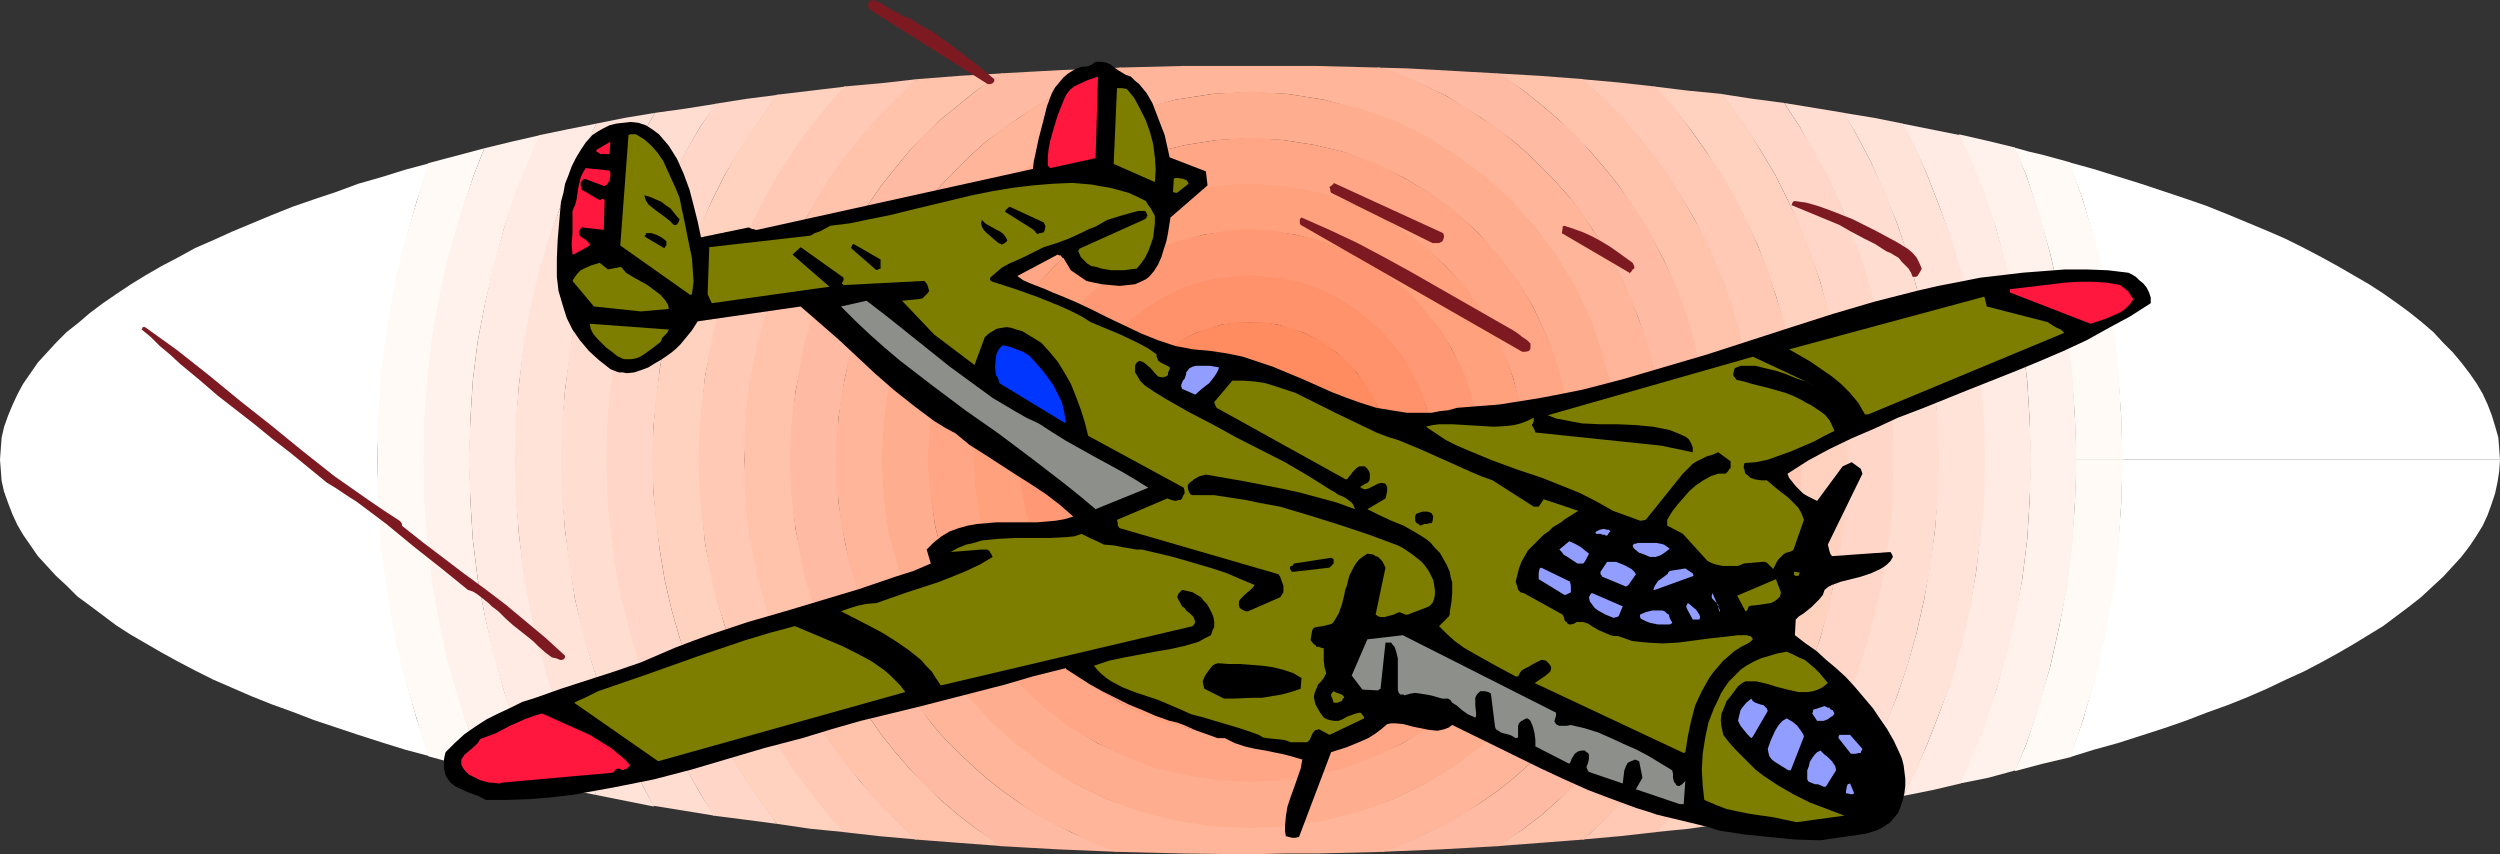 <?xml version="1.0" encoding="UTF-8" standalone="no"?>
<svg
   version="1.0"
   width="129.766mm"
   height="44.345mm"
   id="svg86"
   sodipodi:docname="Bomber 3.wmf"
   xmlns:inkscape="http://www.inkscape.org/namespaces/inkscape"
   xmlns:sodipodi="http://sodipodi.sourceforge.net/DTD/sodipodi-0.dtd"
   xmlns="http://www.w3.org/2000/svg"
   xmlns:svg="http://www.w3.org/2000/svg">
  <rect width="100%" height="100%" fill="#333333" stroke="none"/>
  <sodipodi:namedview
     id="namedview86"
     pagecolor="#ffffff"
     bordercolor="#000000"
     borderopacity="0.25"
     inkscape:showpageshadow="2"
     inkscape:pageopacity="0.0"
     inkscape:pagecheckerboard="0"
     inkscape:deskcolor="#d1d1d1"
     inkscape:document-units="mm" />
  <defs
     id="defs1">
    <pattern
       id="WMFhbasepattern"
       patternUnits="userSpaceOnUse"
       width="6"
       height="6"
       x="0"
       y="0" />
  </defs>
  <path
     style="fill:#ffffff;fill-opacity:1;fill-rule:evenodd;stroke:none"
     d="m 405.939,31.84 4.686,1.293 4.686,1.455 4.686,1.455 4.363,1.455 4.363,1.455 4.202,1.455 4.04,1.616 3.878,1.616 3.878,1.616 3.717,1.616 3.555,1.778 3.394,1.778 3.232,1.778 3.07,1.778 3.07,1.778 2.747,1.778 2.747,1.939 2.424,1.778 2.424,1.939 2.262,1.939 1.939,2.101 1.939,1.939 1.616,1.939 1.616,2.101 1.454,2.101 1.131,1.939 0.97,2.101 0.808,2.101 0.646,2.101 0.646,2.263 0.162,2.101 0.162,2.263 v 0 h -74.174 l -0.162,-8.728 -0.646,-8.728 -1.131,-8.566 -1.454,-8.404 -1.939,-8.243 -2.262,-8.081 z"
     id="path1" />
  <path
     style="fill:#ffffff;fill-opacity:1;fill-rule:evenodd;stroke:none"
     d="m 406.1,148.532 4.686,-1.455 4.686,-1.293 4.525,-1.455 4.525,-1.455 4.202,-1.455 4.202,-1.616 4.04,-1.455 4.04,-1.616 3.717,-1.616 3.717,-1.778 3.555,-1.616 3.394,-1.778 3.232,-1.778 3.07,-1.778 2.909,-1.778 2.909,-1.778 2.586,-1.939 2.586,-1.939 2.262,-1.778 2.262,-2.101 2.101,-1.939 1.778,-1.939 1.778,-1.939 1.616,-2.101 1.293,-1.939 1.293,-2.101 0.97,-2.101 0.808,-2.263 0.646,-1.939 0.485,-2.263 0.323,-2.101 0.162,-2.263 h -74.174 l -0.162,8.889 -0.646,8.566 -1.131,8.566 -1.454,8.404 -1.939,8.404 -2.262,8.081 z"
     id="path2" />
  <path
     style="fill:#ffffff;fill-opacity:1;fill-rule:evenodd;stroke:none"
     d="m 84.355,148.371 -4.848,-1.293 -4.686,-1.455 -4.525,-1.455 -4.363,-1.455 -4.363,-1.455 -4.202,-1.616 -4.04,-1.455 -4.04,-1.616 -3.717,-1.616 -3.717,-1.616 -3.555,-1.778 -3.394,-1.778 -3.232,-1.778 -3.07,-1.778 -3.07,-1.778 -2.747,-1.778 -2.586,-1.939 -2.586,-1.939 -2.424,-1.778 -2.101,-2.101 -2.101,-1.939 -1.778,-1.939 -1.778,-1.939 L 5.979,106.995 4.525,104.894 3.394,102.954 2.424,100.853 1.616,98.752 0.808,96.489 0.323,94.388 0.162,92.287 0,90.186 l 0.162,-2.263 0.162,-2.101 0.485,-2.101 0.808,-2.263 0.808,-1.939 0.97,-2.101 1.131,-2.101 1.454,-2.101 1.454,-2.101 1.778,-1.939 1.778,-1.939 2.101,-2.101 2.262,-1.778 2.262,-1.939 2.586,-1.939 2.586,-1.778 2.909,-1.939 2.909,-1.778 3.07,-1.778 3.394,-1.778 3.232,-1.778 3.717,-1.616 3.555,-1.616 3.878,-1.616 3.878,-1.616 4.04,-1.616 4.202,-1.455 4.363,-1.455 4.363,-1.616 4.525,-1.293 4.686,-1.455 4.848,-1.293 -2.586,7.435 -2.262,8.081 -1.939,8.243 -1.454,8.404 -1.131,8.566 -0.646,8.728 -0.323,8.728 0.323,8.889 0.646,8.566 1.131,8.566 1.454,8.404 1.939,8.404 2.262,8.081 z"
     id="path3" />
  <path
     style="fill:#fffaf5;fill-opacity:1;fill-rule:evenodd;stroke:none"
     d="m 406.1,31.84 -5.333,-1.455 -2.747,-0.646 -2.909,-0.808 2.424,5.495 2.424,7.596 2.262,7.758 1.778,7.758 1.454,7.92 0.97,8.081 0.646,8.404 0.162,8.243 h 9.211 l -0.323,8.889 -0.485,8.566 -1.131,8.566 -1.454,8.404 -1.939,8.404 -2.424,8.081 -2.424,7.435 -5.494,1.293 -5.494,1.455 2.262,-5.334 2.424,-7.596 2.262,-7.596 1.778,-7.92 1.454,-7.92 0.97,-8.081 0.646,-8.243 0.162,-8.404 h 9.211 l -0.323,-8.728 -0.485,-8.728 -1.131,-8.566 -1.454,-8.404 -1.939,-8.243 -2.424,-8.081 z"
     id="path4" />
  <path
     style="fill:#fffaf5;fill-opacity:1;fill-rule:evenodd;stroke:none"
     d="m 84.032,148.371 5.333,1.455 5.494,1.293 -1.939,-5.172 -2.424,-7.596 -2.262,-7.596 -1.778,-7.92 -1.454,-7.92 -0.97,-8.081 -0.646,-8.243 -0.162,-8.404 0.162,-8.243 0.646,-8.404 0.97,-8.081 1.454,-7.92 1.778,-7.758 2.262,-7.758 2.424,-7.596 2.101,-5.334 -5.494,1.455 -5.494,1.455 -2.262,7.435 -2.424,8.081 -1.939,8.243 -1.454,8.404 -1.131,8.566 -0.646,8.728 -0.162,8.728 0.162,8.889 0.646,8.566 1.131,8.566 1.454,8.404 1.939,8.404 2.424,8.081 z"
     id="path5" />
  <path
     style="fill:#fff2ed;fill-opacity:1;fill-rule:evenodd;stroke:none"
     d="m 395.273,28.931 -5.333,-1.293 -5.656,-1.293 1.939,4.364 2.747,6.95 2.586,7.111 1.939,7.273 1.778,7.435 1.454,7.435 0.97,7.758 0.485,7.758 0.162,7.758 h 9.05 l -0.323,8.404 -0.485,8.243 -0.97,8.081 -1.616,7.92 -1.778,7.92 -2.101,7.596 -2.586,7.596 -2.101,5.172 -5.333,1.455 -5.656,1.131 1.778,-4.041 2.747,-6.95 2.586,-7.111 1.939,-7.111 1.778,-7.435 1.454,-7.435 0.97,-7.758 0.485,-7.758 0.162,-7.92 h 9.05 l -0.323,-8.243 -0.485,-8.404 -0.97,-8.081 -1.616,-7.92 -1.778,-7.758 -2.101,-7.758 -2.586,-7.596 z"
     id="path6" />
  <path
     style="fill:#fff2ed;fill-opacity:1;fill-rule:evenodd;stroke:none"
     d="m 94.859,151.118 5.494,1.293 5.494,1.293 -1.616,-4.041 -2.909,-6.95 -2.424,-7.111 -1.939,-7.111 -1.778,-7.435 -1.454,-7.435 -0.97,-7.758 -0.485,-7.758 -0.162,-7.92 0.162,-7.758 0.485,-7.758 0.97,-7.758 1.454,-7.435 1.778,-7.435 1.939,-7.273 2.424,-7.111 2.909,-6.95 1.778,-4.202 -5.656,1.293 -5.333,1.293 -2.101,5.334 -2.586,7.596 -2.262,7.758 -1.778,7.758 -1.454,7.92 -0.97,8.081 -0.646,8.404 -0.162,8.243 0.162,8.404 0.646,8.243 0.97,8.081 1.454,7.92 1.778,7.92 2.262,7.596 2.586,7.596 z"
     id="path7" />
  <path
     style="fill:#ffebe3;fill-opacity:1;fill-rule:evenodd;stroke:none"
     d="m 384.446,26.506 -5.656,-1.131 -5.656,-1.131 1.939,3.556 2.909,6.303 2.586,6.627 2.262,6.627 1.939,6.788 1.616,6.95 1.293,7.111 0.808,7.273 0.485,7.273 0.323,7.435 h 9.211 l -0.323,7.92 -0.485,7.758 -0.97,7.758 -1.293,7.596 -1.778,7.273 -2.101,7.273 -2.262,7.111 -2.909,6.95 -1.778,3.879 -5.494,1.293 -5.656,1.131 1.616,-3.556 2.909,-6.303 2.586,-6.627 2.262,-6.465 1.939,-6.95 1.616,-6.95 1.293,-7.111 0.808,-7.273 0.485,-7.273 0.323,-7.435 h 9.211 l -0.323,-7.758 -0.485,-7.758 -0.97,-7.758 -1.293,-7.596 -1.778,-7.273 -2.101,-7.435 -2.262,-7.111 -2.909,-6.95 z"
     id="path8" />
  <path
     style="fill:#ffebe3;fill-opacity:1;fill-rule:evenodd;stroke:none"
     d="m 105.686,153.704 5.494,1.131 5.818,1.131 -1.616,-3.394 -2.909,-6.303 -2.586,-6.627 -2.262,-6.465 -1.939,-6.95 -1.616,-6.95 -1.293,-7.111 -0.97,-7.273 -0.485,-7.273 -0.162,-7.435 0.162,-7.435 0.485,-7.273 0.97,-7.273 1.293,-7.111 1.616,-6.95 1.939,-6.788 2.262,-6.627 2.586,-6.627 2.909,-6.303 1.616,-3.556 -5.656,1.131 -5.494,1.131 -1.778,4.041 -2.909,6.95 -2.262,7.111 -2.101,7.435 -1.616,7.273 -1.454,7.596 -0.97,7.758 -0.485,7.758 -0.323,7.758 0.323,7.92 0.485,7.758 0.97,7.758 1.454,7.596 1.616,7.273 2.101,7.273 2.262,7.111 2.909,6.95 z"
     id="path9" />
  <path
     style="fill:#ffe3d9;fill-opacity:1;fill-rule:evenodd;stroke:none"
     d="m 373.296,24.244 -5.656,-1.131 -5.979,-0.97 2.262,3.717 3.07,5.818 2.586,5.98 2.586,6.142 2.101,6.303 1.778,6.465 1.454,6.465 1.131,6.627 0.97,6.788 0.485,6.788 0.162,6.95 h 9.211 l -0.162,7.435 -0.646,7.273 -0.97,7.273 -1.131,7.111 -1.616,6.95 -1.939,6.95 -2.424,6.465 -2.586,6.627 -2.747,6.303 -1.778,3.556 -5.656,1.131 -5.818,0.97 1.939,-3.556 3.07,-5.818 2.586,-6.142 2.586,-6.142 2.101,-6.303 1.778,-6.303 1.454,-6.465 1.131,-6.788 0.97,-6.627 0.485,-6.95 0.162,-6.95 h 9.211 l -0.162,-7.435 -0.646,-7.273 -0.97,-7.273 -1.131,-7.111 -1.616,-6.95 -1.939,-6.788 -2.424,-6.627 -2.586,-6.627 -2.747,-6.303 z"
     id="path10" />
  <path
     style="fill:#ffe3d9;fill-opacity:1;fill-rule:evenodd;stroke:none"
     d="m 116.998,155.967 11.312,2.263 -1.939,-3.556 -2.909,-5.818 -2.747,-6.142 -2.424,-6.142 -2.101,-6.303 -1.778,-6.303 -1.616,-6.465 -0.97,-6.788 -0.97,-6.627 -0.485,-6.95 -0.162,-6.95 0.162,-6.95 0.485,-6.788 0.97,-6.788 0.97,-6.627 1.616,-6.465 1.778,-6.465 2.101,-6.303 2.424,-6.142 2.747,-5.98 2.909,-5.818 2.101,-3.717 -5.818,0.97 -5.656,1.131 -1.778,3.556 -2.909,6.303 -2.424,6.627 -2.424,6.627 -1.939,6.788 -1.616,6.95 -1.293,7.111 -0.808,7.273 -0.646,7.273 -0.162,7.435 0.162,7.435 0.646,7.273 0.808,7.273 1.293,7.111 1.616,6.95 1.939,6.95 2.424,6.465 2.424,6.627 2.909,6.303 z"
     id="path11" />
  <path
     style="fill:#ffded1;fill-opacity:1;fill-rule:evenodd;stroke:none"
     d="m 361.822,22.142 -11.797,-1.939 3.07,4.687 2.909,5.334 2.909,5.334 2.586,5.657 2.101,5.818 2.101,5.657 1.616,5.98 1.454,6.142 1.131,6.142 0.808,6.465 0.485,6.303 0.162,6.465 h 9.05 l -0.162,6.95 -0.646,6.95 -0.808,6.627 -1.293,6.788 -1.454,6.465 -1.778,6.465 -2.101,6.142 -2.424,6.142 -2.747,6.142 -3.07,5.818 -1.939,3.556 -5.979,0.97 -5.979,0.97 3.07,-4.525 2.909,-5.495 2.909,-5.334 2.586,-5.657 2.101,-5.657 2.101,-5.818 1.616,-5.98 1.454,-5.98 1.131,-6.303 0.808,-6.303 0.485,-6.465 0.162,-6.465 h 9.05 l -0.162,-6.95 -0.646,-6.788 -0.808,-6.788 -1.293,-6.627 -1.454,-6.465 -1.778,-6.627 -2.101,-6.142 -2.424,-6.142 -2.747,-5.98 -3.07,-5.818 z"
     id="path12" />
  <path
     style="fill:#ffded1;fill-opacity:1;fill-rule:evenodd;stroke:none"
     d="m 128.149,158.068 5.979,0.97 5.979,0.97 -2.747,-4.364 -3.07,-5.495 -2.747,-5.334 -2.586,-5.657 -2.262,-5.657 -1.939,-5.818 -1.616,-5.98 -1.454,-5.98 -1.131,-6.303 -0.808,-6.303 -0.485,-6.465 -0.162,-6.465 0.162,-6.465 0.485,-6.303 0.808,-6.465 1.131,-6.142 1.454,-6.142 1.616,-5.98 1.939,-5.657 2.262,-5.818 2.586,-5.657 2.747,-5.334 3.07,-5.334 3.07,-4.525 -6.141,0.97 -5.818,0.808 -2.101,3.717 -3.07,5.818 -2.586,5.98 -2.424,6.142 -2.101,6.142 -1.939,6.627 -1.454,6.465 -1.131,6.627 -0.808,6.788 -0.646,6.788 -0.162,6.95 0.162,6.95 0.646,6.95 0.808,6.627 1.131,6.788 1.454,6.465 1.939,6.465 2.101,6.142 2.424,6.142 2.586,6.142 3.07,5.818 z"
     id="path13" />
  <path
     style="fill:#ffd6c7;fill-opacity:1;fill-rule:evenodd;stroke:none"
     d="m 350.025,20.203 -6.141,-0.808 -6.302,-0.97 1.454,1.778 3.232,4.525 3.07,4.687 2.909,4.849 2.586,5.172 2.262,5.172 2.101,5.334 1.939,5.495 1.454,5.657 1.293,5.495 0.97,5.818 0.808,5.818 0.485,5.98 0.162,5.98 h 9.211 l -0.162,6.465 -0.485,6.465 -0.808,6.303 -1.131,6.303 -1.454,5.98 -1.616,5.98 -2.101,5.98 -2.262,5.657 -2.424,5.657 -2.909,5.334 -3.07,5.334 -2.909,4.364 -6.141,0.97 -6.141,0.808 1.131,-1.616 3.232,-4.525 3.07,-4.687 2.909,-4.849 2.586,-5.172 2.262,-5.172 2.101,-5.334 1.939,-5.334 1.454,-5.657 1.293,-5.657 0.97,-5.818 0.808,-5.818 0.485,-5.98 0.162,-5.98 h 9.211 l -0.162,-6.465 -0.485,-6.465 -0.808,-6.303 -1.131,-6.142 -1.454,-6.142 -1.616,-5.98 -2.101,-5.818 -2.262,-5.818 -2.424,-5.495 -2.909,-5.495 -3.07,-5.172 z"
     id="path14" />
  <path
     style="fill:#ffd6c7;fill-opacity:1;fill-rule:evenodd;stroke:none"
     d="m 139.945,160.008 6.302,0.808 6.141,0.808 -0.97,-1.455 -3.232,-4.525 -3.07,-4.687 -2.909,-4.849 -2.586,-5.172 -2.262,-5.172 -2.101,-5.334 -1.939,-5.334 -1.616,-5.657 -1.293,-5.657 -0.97,-5.818 -0.646,-5.818 -0.646,-5.98 V 90.186 84.206 l 0.646,-5.98 0.646,-5.818 0.97,-5.818 1.293,-5.495 1.616,-5.657 1.939,-5.495 2.101,-5.334 2.262,-5.172 2.586,-5.172 2.909,-4.849 3.07,-4.687 3.232,-4.525 1.293,-1.616 -6.302,0.808 -6.141,0.97 -2.909,4.525 -3.07,5.172 -2.909,5.495 -2.424,5.495 -2.262,5.818 -2.101,5.818 -1.616,5.98 -1.454,6.142 -1.131,6.142 -0.808,6.303 -0.485,6.465 -0.162,6.465 0.162,6.465 0.485,6.465 0.808,6.303 1.131,6.303 1.454,5.98 1.616,5.98 2.101,5.98 2.262,5.657 2.424,5.657 2.909,5.334 3.07,5.334 z"
     id="path15" />
  <path
     style="fill:#ffd1bf;fill-opacity:1;fill-rule:evenodd;stroke:none"
     d="m 337.744,18.425 -6.626,-0.646 -6.626,-0.808 0.646,0.646 3.394,3.879 3.232,4.041 3.07,4.364 2.747,4.364 2.586,4.525 2.424,4.687 2.262,4.687 1.778,4.849 1.778,5.01 1.454,5.172 1.131,5.334 0.97,5.172 0.646,5.495 0.485,5.495 0.162,5.495 h 9.211 l -0.162,5.98 -0.485,5.98 -0.808,5.818 -1.131,5.818 -1.131,5.657 -1.616,5.657 -1.778,5.334 -2.101,5.334 -2.424,5.172 -2.586,5.172 -2.909,4.849 -2.909,4.687 -3.394,4.687 -1.131,1.293 -6.626,0.97 -6.626,0.646 0.485,-0.323 3.394,-4.041 3.232,-4.041 3.07,-4.202 2.747,-4.364 2.586,-4.525 2.424,-4.687 2.262,-4.849 1.778,-4.849 1.778,-5.01 1.454,-5.172 1.131,-5.172 0.97,-5.334 0.646,-5.495 0.485,-5.495 0.162,-5.495 h 9.211 l -0.162,-5.98 -0.485,-5.98 -0.808,-5.818 -1.131,-5.818 -1.131,-5.495 -1.616,-5.657 -1.778,-5.495 -2.101,-5.334 -2.424,-5.172 -2.586,-5.172 -2.909,-4.849 -2.909,-4.687 -3.394,-4.687 z"
     id="path16" />
  <path
     style="fill:#ffd1bf;fill-opacity:1;fill-rule:evenodd;stroke:none"
     d="m 152.389,161.624 6.626,0.97 6.626,0.646 -0.323,-0.323 -3.394,-4.041 -3.232,-4.041 -3.07,-4.202 -2.747,-4.364 -2.586,-4.525 -2.424,-4.687 -2.101,-4.849 -1.939,-4.849 -1.778,-5.01 -1.454,-5.172 -1.131,-5.172 -1.131,-5.334 -0.485,-5.495 -0.485,-5.495 -0.162,-5.495 0.162,-5.495 0.485,-5.495 0.485,-5.495 1.131,-5.172 1.131,-5.334 1.454,-5.172 1.778,-5.01 1.939,-4.849 2.101,-4.687 2.424,-4.687 2.586,-4.525 2.747,-4.364 3.07,-4.364 3.232,-4.041 3.394,-3.879 0.646,-0.646 -6.787,0.808 -6.787,0.808 -0.97,1.455 -3.394,4.687 -3.07,4.687 -2.747,4.849 -2.586,5.172 -2.424,5.172 -2.101,5.334 -1.778,5.495 -1.616,5.657 -1.293,5.495 -0.97,5.818 -0.808,5.818 -0.485,5.98 -0.162,5.98 0.162,5.98 0.485,5.98 0.808,5.818 0.97,5.818 1.293,5.657 1.616,5.657 1.778,5.334 2.101,5.334 2.424,5.172 2.586,5.172 2.747,4.849 3.07,4.687 3.394,4.687 z"
     id="path17" />
  <path
     style="fill:#ffc9b5;fill-opacity:1;fill-rule:evenodd;stroke:none"
     d="m 324.654,16.971 -7.272,-0.808 -7.272,-0.646 1.778,1.455 3.394,3.232 3.232,3.394 3.232,3.717 2.909,3.717 2.747,3.879 2.586,4.041 2.424,4.041 2.101,4.364 1.939,4.364 1.939,4.525 1.454,4.525 1.293,4.687 1.131,4.849 0.97,4.849 0.646,4.849 0.323,5.01 0.162,5.172 h 9.05 l -0.162,5.495 -0.485,5.495 -0.646,5.495 -0.97,5.334 -1.131,5.172 -1.616,5.172 -1.616,5.01 -1.939,4.849 -2.101,4.849 -2.424,4.687 -2.586,4.525 -2.909,4.364 -3.07,4.202 -3.07,4.202 -3.394,3.879 -0.323,0.323 -7.272,0.808 -7.272,0.646 1.454,-1.131 3.394,-3.394 3.232,-3.394 3.232,-3.556 2.909,-3.717 2.747,-3.879 2.586,-4.041 2.424,-4.202 2.101,-4.202 1.939,-4.525 1.939,-4.525 1.454,-4.364 1.293,-4.849 1.131,-4.849 0.97,-4.849 0.646,-4.849 0.323,-5.01 0.162,-5.172 h 9.05 l -0.162,-5.495 -0.485,-5.495 -0.646,-5.495 -0.97,-5.172 -1.131,-5.334 -1.616,-5.172 -1.616,-5.01 -1.939,-4.849 -2.101,-4.687 -2.424,-4.849 -2.586,-4.525 -2.909,-4.202 -3.07,-4.364 -3.07,-4.041 -3.394,-4.041 z"
     id="path18" />
  <path
     style="fill:#ffc9b5;fill-opacity:1;fill-rule:evenodd;stroke:none"
     d="m 165.478,163.24 7.11,0.808 7.272,0.646 -1.293,-1.131 -3.394,-3.394 -3.232,-3.394 -3.232,-3.556 -2.909,-3.717 -2.747,-3.879 -2.586,-4.041 -2.424,-4.202 -2.262,-4.202 -1.778,-4.525 -1.939,-4.525 -1.454,-4.364 -1.293,-4.849 -1.131,-4.849 -0.97,-4.849 -0.646,-4.849 -0.323,-5.01 -0.162,-5.172 0.162,-5.172 0.323,-5.01 0.646,-4.849 0.97,-4.849 1.131,-4.849 1.293,-4.687 1.454,-4.525 1.939,-4.525 1.778,-4.364 2.262,-4.364 2.424,-4.041 2.586,-4.041 2.747,-3.879 2.909,-3.717 3.232,-3.717 3.232,-3.394 3.394,-3.232 1.454,-1.455 -7.11,0.808 -7.272,0.646 -0.485,0.485 -3.394,4.041 -3.232,4.041 -3.07,4.364 -2.747,4.202 -2.586,4.525 -2.424,4.849 -2.101,4.687 -1.939,4.849 -1.616,5.01 -1.616,5.172 -1.131,5.334 -0.97,5.172 -0.646,5.495 -0.485,5.495 -0.162,5.495 0.162,5.495 0.485,5.495 0.646,5.495 0.97,5.334 1.131,5.172 1.616,5.172 1.616,5.01 1.939,4.849 2.101,4.849 2.424,4.687 2.586,4.525 2.747,4.364 3.07,4.202 3.232,4.202 3.394,3.879 z"
     id="path19" />
  <path
     style="fill:#ffc2ab;fill-opacity:1;fill-rule:evenodd;stroke:none"
     d="m 310.433,15.516 -8.403,-0.646 -8.565,-0.485 2.101,1.131 3.555,2.424 3.394,2.748 3.232,2.748 3.07,3.071 3.07,3.071 2.909,3.394 2.747,3.394 2.262,3.556 2.424,3.556 2.262,3.879 1.939,3.717 1.778,4.041 1.616,4.202 1.454,4.041 1.131,4.364 0.97,4.364 0.97,4.525 0.485,4.364 0.323,4.525 0.162,4.687 h 9.05 v 5.172 l -0.323,5.01 -0.646,5.01 -0.97,4.849 -1.131,4.849 -1.293,4.687 -1.454,4.525 -1.939,4.525 -1.939,4.525 -2.262,4.202 -2.424,4.202 -2.424,4.041 -2.747,3.879 -3.07,3.556 -3.07,3.717 -3.394,3.394 -3.394,3.232 -1.131,1.131 -8.403,0.646 -8.565,0.646 1.778,-1.131 3.555,-2.424 3.394,-2.586 3.232,-2.909 3.07,-3.071 3.07,-3.071 2.909,-3.232 2.747,-3.394 2.262,-3.556 2.424,-3.717 2.262,-3.717 1.939,-3.879 1.778,-4.041 1.616,-4.041 1.454,-4.202 1.131,-4.364 0.97,-4.202 0.97,-4.525 0.485,-4.525 0.323,-4.525 0.162,-4.687 h 9.05 v -5.172 l -0.323,-5.01 -0.646,-4.849 -0.97,-5.01 -1.131,-4.687 -1.293,-4.687 -1.454,-4.687 -1.939,-4.525 -1.939,-4.364 -2.262,-4.202 -2.424,-4.202 -2.424,-4.041 -2.747,-3.879 -3.07,-3.717 -3.07,-3.717 -3.394,-3.394 -3.394,-3.232 z"
     id="path20" />
  <path
     style="fill:#ffc2ab;fill-opacity:1;fill-rule:evenodd;stroke:none"
     d="m 179.537,164.695 8.403,0.646 8.565,0.646 -1.616,-1.131 -3.555,-2.424 -3.394,-2.586 -3.394,-2.909 -3.07,-3.071 -3.07,-3.071 -2.747,-3.232 -2.747,-3.394 -2.424,-3.556 -2.262,-3.717 -2.262,-3.717 -1.939,-3.879 -1.778,-4.041 -1.616,-4.041 -1.454,-4.202 -1.131,-4.364 -0.97,-4.202 -0.97,-4.525 -0.485,-4.525 -0.323,-4.525 -0.162,-4.687 0.162,-4.687 0.323,-4.525 0.485,-4.364 0.97,-4.525 0.97,-4.364 1.131,-4.364 1.454,-4.041 1.616,-4.202 1.778,-4.041 1.939,-3.717 2.262,-3.879 2.262,-3.556 2.424,-3.556 2.747,-3.394 2.747,-3.394 3.07,-3.071 3.07,-3.071 3.394,-2.748 3.394,-2.748 3.555,-2.424 1.939,-1.131 -8.565,0.485 -8.242,0.646 -1.616,1.293 -3.232,3.232 -3.394,3.394 -3.07,3.717 -3.07,3.717 -2.747,3.879 -2.586,4.041 -2.262,4.202 -2.262,4.202 -1.939,4.364 -1.939,4.525 -1.454,4.687 -1.293,4.687 -1.131,4.687 -0.97,5.01 -0.646,4.849 -0.323,5.01 v 5.172 5.172 l 0.323,5.01 0.646,5.01 0.97,4.849 1.131,4.849 1.293,4.687 1.454,4.525 1.939,4.525 1.939,4.525 2.262,4.202 2.262,4.202 2.586,4.041 2.747,3.879 3.07,3.556 3.07,3.717 3.394,3.394 3.232,3.232 z"
     id="path21" />
  <path
     style="fill:#ffbaa3;fill-opacity:1;fill-rule:evenodd;stroke:none"
     d="m 293.627,14.385 -11.635,-0.646 -5.979,-0.323 -5.979,-0.162 3.07,0.808 3.555,1.455 3.555,1.616 3.717,1.778 3.232,2.101 3.394,2.101 3.232,2.263 3.07,2.263 2.909,2.586 2.747,2.748 2.747,2.748 2.586,2.909 2.262,3.071 2.262,3.232 2.101,3.232 1.939,3.394 1.939,3.556 1.454,3.556 1.616,3.717 1.131,3.717 1.131,3.879 0.97,3.879 0.646,4.041 0.646,4.041 0.162,4.202 0.162,4.041 h 9.211 l -0.162,4.687 -0.485,4.525 -0.485,4.525 -0.808,4.525 -0.97,4.202 -1.131,4.364 -1.454,4.202 -1.616,4.041 -1.939,4.041 -1.939,4.041 -2.101,3.556 -2.424,3.717 -2.424,3.556 -2.747,3.394 -2.909,3.232 -2.909,3.232 -3.232,2.909 -3.232,2.909 -3.394,2.586 -3.555,2.586 -1.454,0.97 -5.656,0.323 -5.818,0.323 -11.797,0.485 2.262,-0.808 3.555,-1.455 3.555,-1.616 3.717,-1.778 3.232,-1.939 3.394,-2.101 3.232,-2.263 3.07,-2.424 2.909,-2.586 2.747,-2.586 2.747,-2.748 2.586,-3.071 2.262,-3.071 2.262,-3.071 2.101,-3.394 1.939,-3.394 1.939,-3.556 1.454,-3.556 1.616,-3.556 1.131,-3.879 1.131,-3.717 0.97,-4.041 0.646,-3.879 0.646,-4.041 0.162,-4.202 0.162,-4.202 h 9.211 l -0.162,-4.687 -0.485,-4.525 -0.485,-4.364 -0.808,-4.525 -0.97,-4.364 -1.131,-4.364 -1.454,-4.202 -1.616,-4.041 -1.939,-4.041 -1.939,-3.879 -2.101,-3.717 -2.424,-3.556 -2.424,-3.556 -2.747,-3.394 -2.909,-3.394 -2.909,-3.232 -3.232,-2.909 -3.232,-2.748 -3.394,-2.748 -3.555,-2.586 z"
     id="path22" />
  <path
     style="fill:#ffbaa3;fill-opacity:1;fill-rule:evenodd;stroke:none"
     d="m 196.182,165.988 11.474,0.646 11.635,0.485 -1.939,-0.808 -3.717,-1.455 -3.555,-1.616 -3.555,-1.778 -3.394,-1.939 -3.232,-2.101 -3.232,-2.263 -3.07,-2.424 -2.909,-2.586 -2.747,-2.586 -2.747,-2.748 -2.586,-3.071 -2.262,-3.071 -2.424,-3.071 -1.939,-3.394 -2.101,-3.394 -1.778,-3.556 -1.616,-3.556 -1.454,-3.556 -1.131,-3.879 -1.131,-3.717 -0.97,-4.041 -0.646,-3.879 -0.646,-4.041 -0.162,-4.202 -0.162,-4.202 0.162,-4.041 0.162,-4.202 0.646,-4.041 0.646,-4.041 0.97,-3.879 1.131,-3.879 1.131,-3.717 1.454,-3.717 1.616,-3.556 1.778,-3.556 2.101,-3.394 1.939,-3.232 2.424,-3.232 2.262,-3.071 2.586,-2.909 2.747,-2.748 2.747,-2.748 2.909,-2.586 3.07,-2.263 3.232,-2.263 3.232,-2.101 3.394,-2.101 3.555,-1.778 3.555,-1.616 3.717,-1.455 2.747,-0.808 -11.797,0.485 -11.797,0.646 -1.616,0.97 -3.555,2.586 -3.394,2.748 -3.394,2.748 -3.07,2.909 -3.07,3.232 -2.747,3.394 -2.747,3.394 -2.424,3.556 -2.424,3.556 -2.101,3.717 -2.101,3.879 -1.778,4.041 -1.616,4.041 -1.454,4.202 -1.293,4.364 -0.808,4.364 -0.808,4.525 -0.646,4.364 -0.323,4.525 -0.162,4.687 0.162,4.687 0.323,4.525 0.646,4.525 0.808,4.525 0.808,4.202 1.293,4.364 1.454,4.202 1.616,4.041 1.778,4.041 2.101,4.041 2.101,3.556 2.424,3.717 2.424,3.556 2.747,3.394 2.747,3.232 3.07,3.232 3.07,2.909 3.394,2.909 3.394,2.586 3.555,2.586 z"
     id="path23" />
  <path
     style="fill:#ffb599;fill-opacity:1;fill-rule:evenodd;stroke:none"
     d="M 270.518,13.253 257.913,12.93 h -12.766 -12.766 l -12.605,0.323 -2.424,0.646 -3.717,1.455 -3.555,1.778 -3.555,1.778 -3.394,1.939 -3.232,2.263 -3.232,2.101 -3.07,2.424 -2.909,2.586 -2.747,2.748 -2.747,2.748 -2.586,2.909 -2.424,3.071 -2.262,3.232 -2.101,3.232 -1.939,3.394 -1.778,3.394 -1.616,3.717 -1.454,3.717 -1.293,3.717 -1.131,3.879 -0.808,3.879 -0.808,4.041 -0.485,4.041 -0.323,4.202 -0.162,4.041 0.162,4.202 0.323,4.202 0.485,4.041 0.808,3.879 0.808,4.041 1.131,3.717 1.293,3.879 1.454,3.556 1.616,3.717 1.778,3.394 1.939,3.394 2.101,3.394 2.262,3.071 2.424,3.071 2.586,3.071 2.747,2.748 2.747,2.586 2.909,2.586 3.07,2.424 3.232,2.263 3.232,2.263 3.394,1.939 3.555,1.616 3.555,1.778 3.717,1.455 1.616,0.646 13.09,0.323 13.09,0.162 6.787,-0.162 h 6.464 l 12.928,-0.323 1.778,-0.646 3.555,-1.455 3.717,-1.778 3.555,-1.616 3.232,-1.939 3.394,-2.263 3.232,-2.263 3.07,-2.424 2.909,-2.586 2.747,-2.586 2.747,-2.748 2.586,-3.071 2.424,-3.071 2.101,-3.071 2.262,-3.394 1.939,-3.394 1.778,-3.394 1.616,-3.717 1.454,-3.556 1.293,-3.879 1.131,-3.717 0.808,-4.041 0.808,-3.879 0.485,-4.041 0.323,-4.202 0.162,-4.202 h -9.05 l -0.485,-7.273 -0.97,-7.273 -1.939,-6.788 -2.262,-6.627 -3.07,-6.303 -3.717,-6.142 -4.04,-5.334 -4.686,-5.172 -5.171,-4.687 -5.494,-4.041 -5.979,-3.717 -6.302,-3.071 -6.626,-2.263 -6.949,-1.939 -7.11,-1.131 -7.434,-0.323 -7.272,0.323 -7.272,1.131 -6.787,1.939 -6.626,2.263 -6.302,3.071 -5.979,3.717 -5.494,4.041 -5.171,4.687 -4.686,5.172 -4.04,5.334 -3.717,6.142 -3.07,6.303 -2.262,6.627 -1.939,6.788 -0.97,7.273 -0.485,7.273 0.485,7.435 0.97,7.111 1.939,6.788 2.262,6.627 3.07,6.465 3.717,5.98 4.04,5.495 4.686,5.01 5.171,4.687 5.494,4.202 5.979,3.717 6.302,3.071 6.626,2.263 6.787,1.778 7.272,1.131 7.272,0.323 7.434,-0.323 7.11,-1.131 6.949,-1.778 6.626,-2.263 6.302,-3.071 5.979,-3.717 5.494,-4.202 5.171,-4.687 4.686,-5.01 4.04,-5.495 3.717,-5.98 3.07,-6.465 2.262,-6.627 1.939,-6.788 0.97,-7.111 0.485,-7.435 h 9.05 l -0.162,-4.041 -0.323,-4.202 -0.485,-4.041 -0.808,-4.041 -0.808,-3.879 -1.131,-3.879 -1.293,-3.717 -1.454,-3.717 -1.616,-3.717 -1.778,-3.394 -1.939,-3.394 -2.262,-3.232 -2.101,-3.232 -2.424,-3.071 -2.586,-2.909 -2.747,-2.748 -2.747,-2.748 -2.909,-2.586 -3.07,-2.424 -3.232,-2.101 -3.394,-2.263 -3.232,-1.939 -3.555,-1.778 -3.717,-1.778 -3.555,-1.455 z"
     id="path24" />
  <path
     style="fill:#ffad8f;fill-opacity:1;fill-rule:evenodd;stroke:none"
     d="m 317.544,90.186 -0.485,-7.273 -0.97,-7.273 -1.939,-6.95 -2.262,-6.627 -3.07,-6.303 -3.717,-5.98 -4.202,-5.495 -4.525,-5.172 -5.171,-4.687 -5.656,-4.041 -5.818,-3.717 -6.302,-3.071 -6.626,-2.263 -7.11,-1.778 -7.11,-1.131 -7.434,-0.485 -7.272,0.485 -7.272,1.131 -6.949,1.778 -6.626,2.263 -6.302,3.071 -5.818,3.717 -5.656,4.041 -5.171,4.687 -4.686,5.172 -4.04,5.495 -3.717,5.98 -2.909,6.303 -2.424,6.627 -1.939,6.95 -0.97,7.273 -0.485,7.273 0.485,7.435 0.97,7.111 1.939,6.95 2.424,6.627 2.909,6.303 3.717,5.98 4.04,5.495 4.686,5.172 5.171,4.687 5.656,4.202 5.818,3.556 6.302,3.071 6.626,2.424 6.949,1.778 7.272,1.131 7.272,0.323 7.434,-0.323 7.11,-1.131 7.11,-1.778 6.626,-2.424 6.302,-3.071 5.818,-3.556 5.656,-4.202 5.171,-4.687 4.525,-5.172 4.202,-5.495 3.717,-5.98 3.07,-6.303 2.262,-6.627 1.939,-6.95 0.97,-7.111 0.485,-7.435 h -9.211 l -0.485,-6.465 -0.97,-6.303 -1.454,-5.818 -2.101,-5.818 -2.586,-5.657 -3.232,-5.172 -3.717,-4.849 -3.878,-4.525 -4.525,-4.041 -5.01,-3.717 -5.171,-3.071 -5.494,-2.586 -5.818,-2.263 -5.979,-1.455 -6.141,-0.97 -6.626,-0.323 -6.464,0.323 -6.141,0.97 -5.979,1.455 -5.818,2.263 -5.494,2.586 -5.171,3.071 -5.01,3.717 -4.363,4.041 -4.202,4.525 -3.555,4.849 -3.232,5.172 -2.586,5.657 -2.262,5.818 -1.454,5.818 -0.808,6.303 -0.485,6.465 0.485,6.465 0.808,6.303 1.454,5.98 2.262,5.657 2.586,5.657 3.232,5.172 3.555,4.849 4.202,4.364 4.363,4.202 5.01,3.717 5.171,3.232 5.494,2.424 5.818,2.263 5.979,1.455 6.141,0.97 6.464,0.323 6.626,-0.323 6.141,-0.97 5.979,-1.455 5.818,-2.263 5.494,-2.424 5.171,-3.232 5.01,-3.717 4.525,-4.202 3.878,-4.364 3.717,-4.849 3.232,-5.172 2.586,-5.657 2.101,-5.657 1.454,-5.98 0.97,-6.303 0.485,-6.465 z"
     id="path25" />
  <path
     style="fill:#ffa687;fill-opacity:1;fill-rule:evenodd;stroke:none"
     d="m 308.332,90.186 -0.323,-6.465 -0.97,-6.303 -1.454,-5.98 -2.262,-5.818 -2.586,-5.495 -3.07,-5.172 -3.717,-5.01 -4.04,-4.364 -4.525,-4.202 -4.848,-3.556 -5.333,-3.071 -5.333,-2.748 -5.818,-2.101 -6.141,-1.455 -6.141,-0.97 -6.626,-0.485 -6.464,0.485 -6.141,0.97 -6.141,1.455 -5.818,2.101 -5.333,2.748 -5.333,3.071 -4.848,3.556 -4.525,4.202 -4.04,4.364 -3.717,5.01 -3.07,5.172 -2.586,5.495 -2.262,5.818 -1.454,5.98 -0.97,6.303 -0.485,6.465 0.485,6.465 0.97,6.303 1.454,6.142 2.262,5.657 2.586,5.495 3.07,5.334 3.717,4.849 4.04,4.364 4.525,4.202 4.848,3.717 5.333,3.071 5.333,2.586 5.818,2.263 6.141,1.455 6.141,0.97 6.464,0.323 6.626,-0.323 6.141,-0.97 6.141,-1.455 5.818,-2.263 5.333,-2.586 5.333,-3.071 4.848,-3.717 4.525,-4.202 4.04,-4.364 3.717,-4.849 3.07,-5.334 2.586,-5.495 2.262,-5.657 1.454,-6.142 0.97,-6.303 0.323,-6.465 h -9.05 l -0.323,-5.495 -0.808,-5.334 -1.293,-5.172 -1.939,-5.01 -2.101,-4.687 -2.909,-4.364 -2.909,-4.202 -3.555,-3.879 -3.878,-3.394 -4.202,-3.071 -4.363,-2.909 -4.686,-2.263 -5.171,-1.778 -5.01,-1.293 -5.494,-0.808 -5.494,-0.323 -5.494,0.323 -5.333,0.808 -5.171,1.293 -5.01,1.778 -4.686,2.263 -4.363,2.909 -4.202,3.071 -3.878,3.394 -3.555,3.879 -3.07,4.202 -2.747,4.364 -2.101,4.687 -1.939,5.01 -1.293,5.172 -0.808,5.334 -0.323,5.495 0.323,5.495 0.808,5.495 1.293,5.01 1.939,5.01 2.101,4.849 2.747,4.364 3.07,4.202 3.555,3.717 3.878,3.556 4.202,3.071 4.363,2.748 4.686,2.263 5.01,1.778 5.171,1.455 5.333,0.808 5.494,0.162 5.494,-0.162 5.494,-0.808 5.01,-1.455 5.171,-1.778 4.686,-2.263 4.363,-2.748 4.202,-3.071 3.878,-3.556 3.555,-3.717 2.909,-4.202 2.909,-4.364 2.101,-4.849 1.939,-5.01 1.293,-5.01 0.808,-5.495 0.323,-5.495 z"
     id="path26" />
  <path
     style="fill:#ffa17d;fill-opacity:1;fill-rule:evenodd;stroke:none"
     d="m 299.444,90.186 -0.323,-5.495 -0.808,-5.334 -1.454,-5.172 -1.778,-5.01 -2.262,-4.687 -2.747,-4.364 -3.07,-4.364 -3.555,-3.717 -3.717,-3.556 -4.363,-3.071 -4.363,-2.748 -4.686,-2.263 -5.171,-1.939 -5.01,-1.293 -5.494,-0.808 -5.494,-0.323 -5.494,0.323 -5.333,0.808 -5.171,1.293 -5.01,1.939 -4.686,2.263 -4.363,2.748 -4.363,3.071 -3.717,3.556 -3.555,3.717 -3.07,4.364 -2.747,4.364 -2.262,4.687 -1.778,5.01 -1.454,5.172 -0.808,5.334 -0.323,5.495 0.323,5.495 0.808,5.495 1.454,5.01 1.778,5.01 2.262,4.849 2.747,4.364 3.07,4.202 3.555,3.879 3.717,3.556 4.363,3.071 4.363,2.586 4.686,2.424 5.01,1.778 5.171,1.293 5.333,0.97 5.494,0.162 5.494,-0.162 5.494,-0.97 5.01,-1.293 5.171,-1.778 4.686,-2.424 4.363,-2.586 4.363,-3.071 3.717,-3.556 3.555,-3.879 3.07,-4.202 2.747,-4.364 2.262,-4.849 1.778,-5.01 1.454,-5.01 0.808,-5.495 0.323,-5.495 h -9.211 l -0.162,-4.687 -0.808,-4.202 -0.97,-4.364 -1.454,-4.202 -1.939,-4.041 -2.262,-3.717 -2.747,-3.394 -2.747,-3.232 -3.394,-2.909 -3.394,-2.586 -3.555,-2.263 -4.202,-1.939 -4.04,-1.455 -4.363,-1.131 -4.363,-0.646 -4.686,-0.323 -4.525,0.323 -4.525,0.646 -4.202,1.131 -4.202,1.455 -4.04,1.939 -3.555,2.263 -3.394,2.586 -3.394,2.909 -2.747,3.232 -2.747,3.394 -2.262,3.717 -1.939,4.041 -1.454,4.202 -0.97,4.364 -0.808,4.202 -0.323,4.687 0.323,4.687 0.808,4.364 0.97,4.202 1.454,4.202 1.939,4.041 2.262,3.717 2.747,3.394 2.747,3.232 3.394,2.909 3.394,2.748 3.555,2.101 4.04,1.939 4.202,1.616 4.202,0.97 4.525,0.808 4.525,0.162 4.686,-0.162 4.363,-0.808 4.363,-0.97 4.04,-1.616 4.202,-1.939 3.555,-2.101 3.394,-2.748 3.394,-2.909 2.747,-3.232 2.747,-3.394 2.262,-3.717 1.939,-4.041 1.454,-4.202 0.97,-4.202 0.808,-4.364 0.162,-4.687 z"
     id="path27" />
  <path
     style="fill:#ff9975;fill-opacity:1;fill-rule:evenodd;stroke:none"
     d="m 290.395,90.186 -0.162,-4.687 -0.808,-4.202 -0.97,-4.525 -1.454,-4.202 -2.101,-3.879 -2.101,-3.717 -2.747,-3.394 -2.747,-3.394 -3.394,-2.748 -3.394,-2.748 -3.717,-2.101 -4.04,-1.939 -4.202,-1.616 -4.363,-0.97 -4.363,-0.808 -4.686,-0.323 -4.525,0.323 -4.525,0.808 -4.363,0.97 -4.04,1.616 -4.04,1.939 -3.717,2.101 -3.394,2.748 -3.232,2.748 -2.909,3.394 -2.747,3.394 -2.101,3.717 -2.101,3.879 -1.454,4.202 -0.97,4.525 -0.808,4.202 -0.162,4.687 0.162,4.687 0.808,4.364 0.97,4.364 1.454,4.202 2.101,3.879 2.101,3.879 2.747,3.394 2.909,3.071 3.232,3.071 3.394,2.586 3.717,2.263 4.04,1.939 4.04,1.455 4.363,1.131 4.525,0.808 4.525,0.162 4.686,-0.162 4.363,-0.808 4.363,-1.131 4.202,-1.455 4.04,-1.939 3.717,-2.263 3.394,-2.586 3.394,-3.071 2.747,-3.071 2.747,-3.394 2.101,-3.879 2.101,-3.879 1.454,-4.202 0.97,-4.364 0.808,-4.364 0.162,-4.687 h -9.05 l -0.323,-3.556 -0.485,-3.556 -0.808,-3.394 -1.293,-3.394 -1.616,-3.232 -1.778,-3.071 -2.101,-2.586 -2.262,-2.586 -2.586,-2.263 -2.747,-2.101 -3.07,-1.939 -3.07,-1.455 -3.394,-1.293 -3.394,-0.808 -3.555,-0.485 -3.717,-0.323 -3.555,0.323 -3.555,0.485 -3.394,0.808 -3.394,1.293 -3.07,1.455 -3.07,1.939 -2.747,2.101 -2.586,2.263 -2.262,2.586 -2.101,2.586 -1.778,3.071 -1.616,3.232 -1.293,3.394 -0.808,3.394 -0.485,3.556 -0.323,3.556 0.323,3.717 0.485,3.556 0.808,3.394 1.293,3.394 1.616,3.071 1.778,3.071 2.101,2.748 2.262,2.586 2.586,2.263 2.747,1.939 3.07,1.939 3.07,1.616 3.394,1.131 3.394,0.97 3.555,0.485 3.555,0.162 3.717,-0.162 3.555,-0.485 3.394,-0.97 3.394,-1.131 3.07,-1.616 3.07,-1.939 2.747,-1.939 2.586,-2.263 2.262,-2.586 2.101,-2.748 1.778,-3.071 1.616,-3.071 1.293,-3.394 0.808,-3.394 0.485,-3.556 0.323,-3.717 z"
     id="path28" />
  <path
     style="fill:#ff916b;fill-opacity:1;fill-rule:evenodd;stroke:none"
     d="m 281.345,90.186 -0.162,-3.556 -0.485,-3.717 -0.97,-3.394 -1.131,-3.394 -1.616,-3.071 -1.778,-3.071 -2.101,-2.748 -2.424,-2.586 -2.424,-2.263 -2.909,-2.101 -2.909,-1.778 -3.07,-1.616 -3.394,-1.293 -3.394,-0.808 -3.717,-0.485 -3.717,-0.323 -3.555,0.323 -3.717,0.485 -3.394,0.808 -3.394,1.293 -3.07,1.616 -2.909,1.778 -2.909,2.101 -2.586,2.263 -2.262,2.586 -2.101,2.748 -1.778,3.071 -1.616,3.071 -1.293,3.394 -0.808,3.394 -0.485,3.717 -0.162,3.556 0.162,3.717 0.485,3.717 0.808,3.394 1.293,3.232 1.616,3.232 1.778,2.909 2.101,2.748 2.262,2.586 2.586,2.424 2.909,1.939 2.909,1.939 3.07,1.616 3.394,1.131 3.394,0.808 3.717,0.485 3.555,0.323 3.717,-0.323 3.717,-0.485 3.394,-0.808 3.394,-1.131 3.07,-1.616 2.909,-1.939 2.909,-1.939 2.424,-2.424 2.424,-2.586 2.101,-2.748 1.778,-2.909 1.616,-3.232 1.131,-3.232 0.97,-3.394 0.485,-3.717 0.162,-3.717 h -9.211 v -2.748 l -0.323,-2.748 -0.808,-2.586 -0.808,-2.424 -1.293,-2.263 -1.293,-2.263 -1.454,-2.101 -1.939,-1.939 -1.778,-1.778 -2.101,-1.455 -2.262,-1.455 -2.262,-1.131 -2.586,-0.808 -2.586,-0.808 -2.586,-0.323 -2.909,-0.162 -2.747,0.162 -2.747,0.323 -2.424,0.808 -2.586,0.808 -2.262,1.131 -2.262,1.455 -2.101,1.455 -1.778,1.778 -1.939,1.939 -1.454,2.101 -1.293,2.263 -1.293,2.263 -0.808,2.424 -0.808,2.586 -0.323,2.748 -0.162,2.748 0.162,2.748 0.323,2.748 0.808,2.586 0.808,2.424 1.293,2.424 1.293,2.263 1.454,2.101 1.939,1.778 1.778,1.778 2.101,1.616 2.262,1.293 2.262,1.131 2.586,0.97 2.424,0.646 2.747,0.485 h 2.747 2.909 l 2.586,-0.485 2.586,-0.646 2.586,-0.97 2.262,-1.131 2.262,-1.293 2.101,-1.616 1.778,-1.778 1.939,-1.778 1.454,-2.101 1.293,-2.263 1.293,-2.424 0.808,-2.424 0.808,-2.586 0.323,-2.748 v -2.748 z"
     id="path29" />
  <path
     style="fill:#ff8c61;fill-opacity:1;fill-rule:evenodd;stroke:none"
     d="m 272.296,90.186 -0.162,-2.748 -0.323,-2.748 -0.646,-2.586 -0.97,-2.424 -1.131,-2.424 -1.293,-2.101 -1.616,-2.101 -1.778,-2.101 -1.939,-1.616 -2.101,-1.616 -2.101,-1.293 -2.424,-1.131 -2.586,-0.97 -2.586,-0.646 -2.586,-0.485 h -2.909 -2.747 l -2.747,0.485 -2.424,0.646 -2.586,0.97 -2.424,1.131 -2.101,1.293 -2.101,1.616 -1.939,1.616 -1.778,2.101 -1.616,2.101 -1.293,2.101 -1.131,2.424 -0.97,2.424 -0.646,2.586 -0.485,2.748 -0.162,2.748 0.162,2.748 0.485,2.748 0.646,2.586 0.97,2.424 1.131,2.424 1.293,2.263 1.616,2.101 1.778,1.939 1.939,1.616 2.101,1.616 2.101,1.455 2.424,0.97 2.586,1.131 2.424,0.485 2.747,0.485 2.747,0.162 2.909,-0.162 2.586,-0.485 2.586,-0.485 2.586,-1.131 2.424,-0.97 2.101,-1.455 2.101,-1.616 1.939,-1.616 1.778,-1.939 1.616,-2.101 1.293,-2.263 1.131,-2.424 0.97,-2.424 0.646,-2.586 0.323,-2.748 0.162,-2.748 h -9.05 l -0.323,-3.556 -1.131,-3.394 -1.616,-3.071 -2.262,-2.748 -2.586,-2.263 -3.07,-1.616 -3.394,-0.97 -3.717,-0.485 -3.555,0.485 -3.394,0.97 -3.07,1.616 -2.586,2.263 -2.262,2.748 -1.616,3.071 -1.131,3.394 -0.323,3.556 0.323,3.717 1.131,3.232 1.616,3.071 2.262,2.748 2.586,2.263 3.07,1.616 3.394,1.131 3.555,0.323 3.717,-0.323 3.394,-1.131 3.07,-1.616 2.586,-2.263 2.262,-2.748 1.616,-3.071 1.131,-3.232 0.323,-3.717 z"
     id="path30" />
  <path
     style="fill:#ff8559;fill-opacity:1;fill-rule:evenodd;stroke:none"
     d="m 263.408,90.186 -0.323,-3.556 -1.131,-3.556 -1.778,-3.071 -2.101,-2.586 -2.747,-2.263 -3.07,-1.616 -3.394,-1.131 -3.717,-0.323 -3.555,0.323 -3.394,1.131 -3.07,1.616 -2.747,2.263 -2.101,2.586 -1.778,3.071 -1.131,3.556 -0.323,3.556 0.323,3.717 1.131,3.394 1.778,3.071 2.101,2.748 2.747,2.101 3.07,1.778 3.394,0.97 3.555,0.485 3.717,-0.485 3.394,-0.97 3.07,-1.778 2.747,-2.101 2.101,-2.748 1.778,-3.071 1.131,-3.394 z"
     id="path31" />
  <path
     style="fill:#ff7d4f;fill-opacity:1;fill-rule:evenodd;stroke:none"
     d="m 254.358,90.186 -0.162,-1.778 -0.485,-1.778 -0.97,-1.616 -0.97,-1.293 -1.454,-1.131 -1.616,-0.808 -1.616,-0.485 -1.939,-0.323 -1.778,0.323 -1.778,0.485 -1.454,0.808 -1.454,1.131 -0.97,1.293 -0.97,1.616 -0.485,1.778 -0.162,1.778 0.162,1.939 0.485,1.616 0.97,1.616 0.97,1.293 1.454,1.131 1.454,0.808 1.778,0.485 1.778,0.323 1.939,-0.323 1.616,-0.485 1.616,-0.808 1.454,-1.131 0.97,-1.293 0.97,-1.616 0.485,-1.616 z"
     id="path32" />
  <path
     style="fill:#000000;fill-opacity:1;fill-rule:evenodd;stroke:none"
     d="m 357.136,164.856 2.101,-0.323 2.262,-0.323 2.262,-0.323 2.262,-0.323 2.101,-0.646 0.97,-0.485 0.808,-0.485 0.97,-0.646 0.646,-0.808 0.808,-0.97 0.485,-1.131 0.485,-1.455 0.323,-1.455 0.162,-1.293 v -1.455 l -0.162,-1.293 -0.162,-1.293 -0.323,-1.293 -0.485,-1.131 -1.131,-2.424 -1.293,-2.263 -1.454,-2.101 -1.293,-1.939 -1.778,-2.101 -1.778,-2.101 -1.778,-1.939 -1.939,-1.778 -1.939,-1.616 -1.939,-1.778 -2.101,-1.455 -2.101,-1.616 0.162,-3.071 v 0 l 0.646,-0.646 0.808,-0.485 1.616,-1.293 0.808,-0.808 0.808,-0.808 0.646,-0.808 0.323,-0.97 0.808,-0.646 0.646,-0.323 1.778,-0.646 1.939,-0.485 1.939,-0.485 1.939,-0.646 1.778,-0.808 0.808,-0.485 0.646,-0.485 0.646,-0.646 0.485,-0.808 -0.162,-0.485 -0.323,-0.485 -11.474,0.808 -0.323,-0.485 -0.162,-0.485 -0.162,-0.646 -0.162,-0.646 6.787,-13.9 -0.162,-0.485 -0.162,-0.485 -1.778,-1.293 -1.778,0.808 -5.01,6.788 -0.97,-0.485 -0.97,-0.485 -0.808,-0.485 -0.808,-0.808 -0.646,-0.646 -0.646,-0.808 -0.646,-0.808 -0.323,-0.808 4.04,-2.586 4.202,-2.263 4.363,-2.101 4.525,-1.939 4.525,-2.101 4.686,-1.778 9.211,-3.717 9.373,-3.717 4.686,-1.939 4.525,-1.939 4.525,-2.101 4.363,-2.424 4.202,-2.263 4.04,-2.586 v -1.131 l -0.323,-0.97 -0.485,-0.97 -0.646,-0.808 -0.808,-0.646 -0.646,-0.646 -0.808,-0.485 -0.646,-0.323 -4.04,-0.485 -4.202,-0.162 h -4.202 l -4.202,0.323 -4.202,0.323 -4.04,0.485 -4.202,0.485 -4.04,0.808 -4.202,0.808 -4.202,0.97 -8.242,2.101 -8.242,2.424 -8.08,2.586 -16.483,5.334 -8.242,2.424 -8.242,2.424 -8.08,2.101 -4.04,0.808 -4.202,0.808 -4.04,0.646 -4.04,0.646 -4.202,0.323 -4.04,0.323 -1.778,0.485 -1.616,0.162 -1.616,0.323 h -1.616 -1.616 -1.616 l -3.07,-0.485 -2.909,-0.485 -3.07,-0.97 -2.747,-0.97 -2.909,-1.131 -5.818,-2.586 -5.818,-2.424 -2.909,-0.97 -2.909,-0.97 -3.07,-0.646 -3.232,-0.485 -1.778,-0.162 -1.778,-0.162 -1.616,-0.323 -1.778,-0.323 -3.394,-1.131 -3.232,-1.293 -6.464,-3.071 -3.232,-1.616 -3.07,-1.455 -3.07,-1.293 -1.616,-0.646 -1.454,-0.646 -2.909,-1.131 -1.454,-0.646 -1.131,-0.808 7.918,-4.202 0.323,0.162 h 0.323 l 0.162,0.323 0.162,0.162 h 0.162 l 1.454,2.424 3.07,2.101 1.454,0.323 1.616,0.323 1.616,0.162 1.778,0.162 1.616,-0.162 1.454,-0.162 1.454,-0.646 0.646,-0.323 0.646,-0.485 0.97,-1.131 0.808,-1.293 0.646,-1.455 0.485,-1.616 0.485,-1.455 0.323,-1.616 0.485,-3.071 7.272,-6.303 -0.323,-2.748 -7.11,-2.748 -0.97,-4.364 -0.808,-2.101 -0.808,-2.101 -0.808,-2.101 -1.131,-1.939 -1.454,-1.778 -0.808,-0.646 -0.808,-0.808 -0.97,-0.323 -0.808,-0.485 -0.808,-0.485 -1.454,-1.131 -0.808,-0.323 -0.97,-0.162 h -0.646 -0.485 l -0.646,0.485 -0.646,0.323 -0.808,0.162 h -0.646 l -1.293,0.485 -1.293,0.808 -0.97,0.808 -0.808,0.97 -0.808,0.97 -0.646,1.131 -0.485,1.293 -0.485,1.293 -0.808,3.232 -0.808,3.071 -0.646,3.071 -0.323,1.455 -0.162,1.455 -54.136,11.96 h -0.323 l -0.323,-0.162 h -0.323 l -0.646,-0.323 -9.373,1.939 -0.646,-3.071 -0.808,-3.232 -0.808,-3.071 -1.131,-3.071 -0.646,-1.455 -0.646,-1.455 -0.808,-1.293 -0.808,-1.293 -0.97,-1.131 -0.97,-1.131 -1.293,-0.97 -1.293,-0.808 -1.454,-0.485 -1.454,-0.162 -1.454,0.162 -1.454,0.162 -1.293,0.323 -1.293,0.646 -1.131,0.646 -0.97,0.646 -1.293,1.455 -0.97,1.455 -0.97,1.616 -0.808,1.616 -0.646,1.778 -0.646,1.616 -0.323,1.778 -0.485,1.778 -0.323,3.717 -0.323,3.717 -0.162,3.717 v 3.556 l 0.323,2.748 0.808,2.748 0.808,2.586 1.131,2.263 1.454,2.101 1.778,2.101 1.939,1.778 2.262,1.778 0.808,0.323 0.808,0.323 h 0.808 l 0.808,0.162 1.454,-0.162 1.454,-0.485 1.293,-0.485 1.293,-0.808 1.131,-0.646 0.97,-0.646 1.131,-0.808 0.97,-0.808 0.808,-0.808 0.808,-0.97 1.454,-1.778 1.131,-1.778 20.2,-2.909 3.717,3.232 3.717,3.232 7.272,6.788 3.717,3.232 3.878,3.071 3.878,2.909 2.101,1.293 2.101,1.131 2.747,2.263 3.07,1.939 5.979,3.879 3.07,1.939 2.909,1.939 2.747,2.101 2.586,2.263 -1.616,0.485 -1.778,0.323 -1.778,0.162 -1.939,0.162 h -3.878 -4.04 l -1.939,0.162 -1.939,0.162 -1.778,0.323 -1.778,0.485 -1.778,0.646 -1.616,0.97 -1.454,1.131 -1.454,1.455 0.808,2.748 -3.394,1.455 -3.555,1.131 -7.11,2.424 -14.544,4.364 -7.272,2.101 -7.272,2.424 -3.555,1.293 -3.394,1.293 -3.394,1.455 -3.394,1.455 -5.171,1.778 -10.504,3.394 -5.01,1.778 -2.586,0.808 -2.262,1.131 -2.424,1.131 -2.262,1.131 -2.262,1.455 -2.101,1.455 -1.939,1.778 -1.778,1.778 -0.162,0.646 -0.162,0.808 v 0.808 0.808 l 0.162,0.808 0.162,0.646 0.485,0.808 0.485,0.646 0.808,0.646 0.97,0.485 1.778,0.808 1.778,0.646 1.616,0.808 h 4.202 l 4.363,-0.162 4.04,-0.323 4.202,-0.485 8.08,-1.455 4.04,-0.808 4.04,-0.808 3.717,-0.97 3.717,-0.97 7.11,-2.101 7.11,-2.101 3.717,-0.97 3.717,-0.97 5.818,-1.778 5.656,-1.616 11.312,-2.748 11.312,-2.909 5.656,-1.455 5.494,-1.616 6.464,-1.616 v 0.162 l 2.262,1.455 2.262,1.455 2.586,1.455 2.586,1.293 2.586,1.293 2.747,1.131 2.586,1.131 2.747,0.97 1.454,0.323 1.293,0.485 2.586,1.131 2.747,0.97 1.293,0.485 h 1.454 l 1.939,0.97 1.939,0.646 2.101,0.485 1.939,0.323 3.878,0.808 1.778,0.485 1.616,0.485 -0.323,1.778 -1.293,3.717 -0.646,1.778 -0.646,1.939 -0.323,1.939 -0.162,1.939 v 0.97 l 0.162,0.97 0.646,0.162 0.646,0.162 h 0.485 l 0.808,-0.162 6.302,-16.647 3.07,-0.97 2.747,-1.131 1.454,-0.646 1.293,-0.808 1.293,-0.97 1.131,-0.97 0.808,-0.162 h 0.808 l 1.616,0.162 1.778,0.485 1.616,0.323 1.616,0.323 1.616,0.162 0.808,-0.162 0.646,-0.162 0.808,-0.323 0.646,-0.485 8.565,4.202 8.888,4.364 4.525,2.101 4.686,2.101 4.686,1.778 4.848,1.778 2.101,0.646 1.939,0.646 8.08,1.939 1.939,0.485 1.939,0.646 5.171,0.808 4.848,0.485 4.848,0.485 z"
     id="path33" />
  <path
     style="fill:#7d7d00;fill-opacity:1;fill-rule:evenodd;stroke:none"
     d="m 352.449,161.301 9.373,-1.293 -3.394,-1.293 -3.394,-1.293 -3.232,-1.616 -3.07,-1.778 -2.909,-1.939 -1.454,-1.131 -1.293,-1.293 -1.293,-1.293 -1.293,-1.293 -1.293,-1.455 -1.131,-1.455 -0.162,-0.808 -0.162,-0.646 -0.162,-1.455 0.162,-1.293 0.485,-1.131 0.485,-1.293 0.808,-0.97 1.454,-1.939 0.808,-0.646 0.323,-0.162 0.323,-0.162 h 0.97 1.131 l 2.101,0.485 2.101,0.646 1.939,0.485 2.101,0.485 h 0.97 0.97 l 0.97,-0.162 0.97,-0.323 0.97,-0.485 0.97,-0.808 -1.616,-1.939 -0.97,-0.97 -0.97,-0.808 -0.97,-0.808 -1.131,-0.485 -1.293,-0.646 -1.131,-0.485 -1.778,0.323 -1.616,0.485 -1.616,0.485 -1.454,0.646 -1.454,0.808 -1.131,0.808 -1.131,1.131 -1.131,1.131 -0.808,1.131 -0.808,1.293 -0.646,1.455 -0.646,1.293 -1.131,2.909 -0.646,3.071 -0.485,3.071 -0.162,3.071 0.162,3.071 0.323,2.909 2.262,0.97 2.101,0.808 2.262,0.485 2.424,0.485 2.262,0.323 2.262,0.323 2.262,0.485 z"
     id="path34" />
  <path
     style="fill:#8c8f8a;fill-opacity:1;fill-rule:evenodd;stroke:none"
     d="m 329.502,157.745 h 0.808 l 0.323,-4.525 -0.485,0.485 -0.162,0.162 -0.485,0.323 h -0.162 -0.162 l -0.323,-0.162 -0.162,-0.323 -0.162,-0.162 -0.162,-0.323 -0.162,-0.646 v -0.808 l -0.162,-0.646 -4.525,-2.748 -2.424,-1.293 -2.586,-1.131 -2.424,-1.131 -2.586,-1.131 -2.586,-0.808 -2.747,-0.646 -0.808,0.162 h -0.646 -0.808 l -0.646,-0.323 -0.162,-0.323 -0.162,-0.162 0.162,-0.646 0.162,-0.485 v -0.646 l -30.058,-15.193 -6.949,0.808 -3.07,7.111 2.101,2.748 3.07,0.162 0.162,-0.162 v 0 l 0.323,-0.162 0.97,-9.051 h 1.131 l 0.323,0.485 0.323,0.323 0.323,0.97 0.323,1.293 v 1.131 1.455 1.293 1.293 1.131 l 0.162,0.323 v 0.162 l 0.323,0.323 h 0.485 0.162 l 0.162,0.162 1.131,-0.323 0.97,-0.162 1.131,0.162 0.97,0.162 0.97,0.162 1.131,0.323 1.131,0.323 h 1.131 l 0.485,0.323 0.323,0.485 0.808,0.485 1.131,0.97 1.131,0.808 1.454,0.646 0.162,-0.323 v -0.646 l -0.162,-1.455 v -0.808 -0.646 l 0.323,-0.646 0.323,-0.323 0.323,-0.323 h 0.485 0.485 l 0.646,0.162 0.485,0.323 0.808,6.465 0.162,0.485 0.485,0.323 0.485,0.323 0.485,0.162 1.293,0.323 0.646,0.323 0.485,0.323 0.485,-0.162 v -0.323 -1.939 l 0.162,-0.485 0.485,-0.485 h 0.162 l 0.162,-0.162 0.323,-0.162 0.323,-0.162 h 0.162 l 0.323,0.162 0.323,0.323 0.485,1.131 0.323,1.293 0.162,1.293 v 1.293 l 6.626,3.394 0.162,-0.162 0.162,-0.323 0.162,-0.485 0.323,-0.485 0.162,-0.323 0.323,-0.323 0.485,-0.323 0.646,-0.162 h 0.646 l 0.162,0.162 0.162,0.162 0.323,0.162 0.162,0.323 v 0.485 0.323 l -0.162,0.808 -0.323,0.808 0.162,0.485 0.323,0.485 6.626,2.263 0.323,-2.586 0.323,-0.808 0.323,-0.646 0.646,-0.323 0.808,-0.323 0.808,0.323 0.646,3.232 -1.293,2.263 z"
     id="path35" />
  <path
     style="fill:#919eff;fill-opacity:1;fill-rule:evenodd;stroke:none"
     d="m 362.953,155.805 h 0.323 0.162 l 0.323,-0.162 -0.808,-1.939 -0.485,0.162 -0.162,0.485 -0.162,0.97 v 0.323 h 0.323 z"
     id="path36" />
  <path
     style="fill:#919eff;fill-opacity:1;fill-rule:evenodd;stroke:none"
     d="m 357.459,154.189 0.323,0.162 h 0.323 l 0.323,-0.323 0.162,-0.323 1.616,-2.586 -0.162,-0.808 -0.323,-0.485 -0.323,-0.485 -0.485,-0.485 -0.485,-0.485 -0.485,-0.323 -0.808,-0.808 -0.646,0.323 -0.485,0.485 -0.485,0.646 -0.485,0.808 -0.162,0.808 -0.323,0.808 v 0.97 0.808 l 0.162,0.323 0.162,0.162 0.808,0.323 0.485,0.162 h 0.162 0.323 z"
     id="path37" />
  <path
     style="fill:#ff173d;fill-opacity:1;fill-rule:evenodd;stroke:none"
     d="m 98.414,153.543 21.654,-1.939 0.323,-0.162 0.162,-0.162 0.162,-0.323 0.485,-0.162 h 0.162 0.162 l 0.646,0.323 0.323,-0.162 0.485,-0.162 0.323,-0.323 0.323,-0.323 -0.808,-0.97 -0.97,-0.808 -1.939,-1.616 -2.101,-1.293 -2.101,-1.293 -4.686,-2.101 -4.686,-2.101 -1.616,0.485 -1.778,0.646 -2.909,1.293 -2.747,1.455 -3.07,1.131 -0.485,0.808 -0.485,0.485 -1.131,0.97 -0.97,0.808 -0.323,0.485 -0.323,0.485 v 0.97 l 0.323,0.646 0.485,0.646 0.646,0.646 0.646,0.323 1.616,0.808 1.778,0.485 h 0.646 l 1.131,0.162 h 0.323 z"
     id="path38" />
  <path
     style="fill:#919eff;fill-opacity:1;fill-rule:evenodd;stroke:none"
     d="m 351.318,151.118 2.586,-6.627 -0.162,-0.485 -0.323,-0.485 -0.808,-1.131 -0.97,-0.808 -1.131,-0.646 -0.808,0.485 -0.485,0.485 -0.485,0.646 -0.485,0.808 -0.808,1.778 -0.646,1.778 0.162,0.808 0.162,0.646 0.485,0.646 0.646,0.485 1.293,0.808 1.293,0.808 z"
     id="path39" />
  <path
     style="fill:#7d7d00;fill-opacity:1;fill-rule:evenodd;stroke:none"
     d="m 129.118,149.34 48.48,-13.576 -0.97,-1.293 -0.97,-0.97 -1.131,-1.131 -1.131,-0.97 -2.586,-1.778 -2.747,-1.455 -2.909,-1.455 -3.07,-1.293 -3.07,-1.293 -3.07,-1.293 -4.848,1.293 -4.848,1.455 -9.534,3.232 -9.534,3.394 -9.858,3.394 -1.293,0.646 -1.293,0.646 -1.131,0.485 -0.97,0.485 z"
     id="path40" />
  <path
     style="fill:#7d7d00;fill-opacity:1;fill-rule:evenodd;stroke:none"
     d="m 330.633,147.563 0.485,-3.071 0.646,-3.071 0.808,-3.071 1.293,-2.748 1.454,-2.586 0.808,-1.131 1.939,-2.263 1.131,-0.97 1.131,-0.97 1.293,-0.808 0.646,-0.323 0.646,-0.323 0.485,-0.323 0.485,-0.485 -0.162,-0.323 -0.323,-0.323 h -0.323 l -0.323,-0.162 h -1.778 l -2.747,0.323 -2.909,0.323 -6.141,0.808 -3.07,0.162 -2.909,-0.162 -1.616,-0.162 -1.454,-0.162 -1.293,-0.485 -1.454,-0.485 h -0.808 l -0.646,-0.162 -1.131,-0.485 -1.131,-0.485 -1.131,-0.646 -0.97,-0.646 -0.97,-0.323 h -0.646 -0.646 l -0.485,0.323 -0.646,0.162 h -0.162 -0.162 l -0.323,-0.162 -0.162,-0.323 -0.323,-0.162 -0.162,-0.323 v -0.323 l -0.323,-0.646 -7.595,-4.202 -0.646,-0.162 -0.485,-0.485 -0.162,-0.646 -0.323,-0.97 0.323,-1.293 0.323,-1.293 0.485,-1.293 0.646,-1.131 0.646,-1.131 0.97,-0.97 0.97,-0.97 1.131,-1.131 0.97,-0.646 0.808,-0.808 1.616,-0.97 0.808,-0.646 0.808,-0.485 1.778,-1.131 -6.787,-2.263 -0.97,1.455 h -0.97 l -8.08,-5.172 -2.262,-0.808 -2.262,-0.97 -4.686,-2.101 -4.686,-2.101 -4.686,-1.939 -2.101,-0.646 -2.101,-0.808 -4.04,-1.939 -4.04,-1.939 -3.878,-1.939 -3.878,-1.939 -1.939,-0.646 -1.939,-0.646 -2.101,-0.646 -2.101,-0.323 -2.101,-0.162 h -2.262 l -3.555,4.202 0.162,0.485 0.323,0.646 25.371,14.061 0.323,-0.162 0.323,-0.485 0.323,-0.323 0.323,-0.485 0.808,-0.808 0.485,-0.323 h 0.646 0.485 l 0.485,0.485 0.323,0.485 0.162,0.485 v 0.97 l -0.162,0.485 -0.323,0.323 -0.646,0.323 -0.808,0.485 0.485,0.323 0.485,0.162 0.646,-0.162 0.646,-0.323 1.293,-0.646 0.646,-0.162 0.808,0.162 0.323,0.646 v 0.808 l -0.162,0.808 -0.162,0.646 -3.555,2.101 2.262,1.131 2.424,1.131 2.424,0.97 2.262,1.293 2.101,1.293 0.97,0.808 0.808,0.97 0.97,0.97 0.646,1.131 0.646,1.131 0.646,1.455 0.162,0.97 0.323,1.131 v 0.97 1.131 l -0.162,1.778 -0.323,1.939 v 0.485 l -0.162,0.323 -0.646,0.646 -0.646,0.646 -0.646,0.646 1.454,1.455 1.616,1.455 1.778,1.293 1.939,1.131 4.04,2.263 4.202,2.263 h 0.323 0.162 l 0.162,-0.323 0.162,-0.323 0.323,-0.485 0.485,-0.323 0.97,-0.485 1.131,-0.646 1.293,-0.646 h 0.323 l 0.646,0.162 0.323,0.323 0.162,0.162 0.162,0.162 0.162,0.323 0.162,0.162 v 0.485 l -0.162,0.485 -0.323,0.323 -0.808,0.646 -0.97,0.646 -0.485,0.323 -0.485,0.323 29.25,13.738 z"
     id="path41" />
  <path
     style="fill:#919eff;fill-opacity:1;fill-rule:evenodd;stroke:none"
     d="m 363.276,147.886 h 0.808 l 0.485,-0.162 h 0.485 v 0 -0.162 l 0.162,-0.323 0.162,-0.323 -2.424,-2.748 h -1.454 -0.323 -0.323 l -0.162,0.323 v 0.323 l 2.424,3.071 z"
     id="path42" />
  <path
     style="fill:#7d7d00;fill-opacity:1;fill-rule:evenodd;stroke:none"
     d="m 253.227,145.623 h 3.232 l 0.485,-0.485 0.485,-1.131 0.323,-0.485 0.323,-0.323 h 0.323 l 0.323,-0.162 2.101,1.131 6.787,-3.232 v -0.323 l -0.323,-0.323 -0.162,-0.323 -0.323,-0.162 -0.808,0.162 -1.778,0.646 -0.808,0.485 -0.808,0.323 h -0.808 l -0.97,-0.162 -0.485,-0.162 -0.646,-0.323 -0.808,-1.131 -0.808,-1.455 -0.162,-0.646 -0.162,-0.808 0.162,-0.808 0.323,-0.808 0.162,-0.323 0.162,-0.485 0.485,-0.485 0.646,-0.808 0.485,-0.97 -0.323,-1.131 -0.162,-1.293 V 127.198 l -0.646,-0.162 -0.323,-0.162 h -0.485 l -0.162,-0.323 -0.323,-0.162 -0.646,-0.808 0.323,-1.939 0.323,-0.485 0.646,-0.162 1.131,-0.162 1.293,-0.323 0.485,-0.162 0.323,-0.323 0.485,-0.808 0.485,-0.808 0.646,-1.778 0.485,-1.939 0.162,-0.97 0.323,-0.808 0.485,-1.939 0.808,-1.616 0.485,-0.808 0.646,-0.808 0.646,-0.485 0.97,-0.646 1.131,0.162 0.485,0.323 0.485,0.162 0.485,0.485 0.323,0.323 0.323,0.646 0.323,0.646 -1.939,9.213 0.485,0.323 0.485,0.162 h 0.808 l 0.485,-0.162 1.293,-0.323 0.646,-0.323 0.485,-0.162 0.808,0.323 0.323,0.162 h 0.485 l 4.202,-1.616 0.646,-0.646 0.323,-0.808 0.162,-0.808 v -0.97 l -0.162,-0.97 -0.162,-0.97 -0.808,-1.616 -0.646,-0.97 -0.808,-0.97 -1.616,-1.293 -1.616,-1.131 -0.808,-0.485 -0.646,-0.323 -5.656,-2.101 -5.818,-1.939 -5.656,-1.778 -5.979,-1.778 -4.363,-0.808 -2.262,-0.485 -2.101,-0.323 -2.101,-0.323 -2.101,-0.323 h -2.101 -2.101 l -0.485,-0.162 -0.162,-0.323 -0.162,-0.323 -0.162,-0.646 v -0.485 l 0.323,-0.485 0.485,-0.323 0.323,-0.323 1.131,-0.646 1.293,-0.323 7.434,1.293 7.434,1.455 3.717,0.808 3.555,0.97 3.555,0.97 3.555,1.293 -0.323,-0.808 -0.323,-0.485 -0.646,-0.485 -0.646,-0.485 -1.454,-0.646 -0.646,-0.485 -0.646,-0.323 -4.363,-2.748 -4.686,-2.748 -9.534,-4.849 -4.686,-2.586 -4.686,-2.424 -4.525,-2.586 -2.101,-1.293 -1.939,-1.293 -0.97,-0.97 -0.646,-1.131 -0.323,-0.485 v -0.485 -0.485 -0.485 l 0.162,-0.162 0.162,-0.323 0.485,-0.323 0.646,0.162 0.485,0.323 1.131,0.97 0.97,1.131 0.485,0.485 0.808,0.162 h 0.162 l 0.485,-0.162 0.323,-0.162 0.162,-0.162 V 73.377 73.054 l 0.162,-0.323 0.162,-0.323 v -0.323 l -0.162,-0.162 -0.646,-0.323 -0.646,-0.323 -0.323,-0.162 -0.162,-0.162 -0.323,-0.162 -0.162,-0.485 -0.162,-0.323 v -0.485 l -1.616,-1.131 -1.778,-0.97 -3.717,-1.778 -3.878,-1.616 -1.939,-0.808 -1.778,-1.131 -1.939,-0.97 -2.101,-0.97 -4.363,-1.778 -4.525,-1.616 -4.525,-1.455 -0.323,-0.162 -0.162,-0.162 v -0.485 l 1.131,-0.97 1.131,-0.97 1.454,-0.808 1.454,-0.646 1.454,-0.646 1.293,-0.646 1.293,-0.646 1.293,-0.646 2.586,-0.808 2.586,-0.97 2.424,-1.131 1.293,-0.646 1.293,-0.485 2.262,-1.293 2.586,-0.808 2.262,-0.646 1.293,-0.323 h 1.293 v 0 l 0.162,0.162 0.162,0.323 0.162,0.485 -0.162,0.162 v 0.162 l -0.323,0.323 -12.928,5.818 v 0.162 0.162 h -0.162 l -0.162,0.162 h 0.162 l 0.162,0.323 0.323,0.808 0.646,0.646 0.646,0.646 0.808,0.485 0.97,0.162 0.97,0.323 1.939,0.323 h 1.454 1.131 l 1.131,-0.162 1.293,-0.162 0.808,-0.97 0.808,-1.131 0.646,-1.293 0.485,-1.293 0.485,-1.455 0.162,-1.455 0.162,-1.293 v -1.455 l -0.808,-1.455 -0.485,-0.646 -0.485,-0.808 -1.616,-0.808 -1.778,-0.808 -1.778,-0.485 -1.778,-0.485 -1.939,-0.323 -1.778,-0.323 -3.717,-0.323 -3.878,0.162 -3.878,0.323 -4.04,0.485 -3.878,0.646 -4.04,0.808 -4.04,0.97 -4.04,0.97 -4.04,0.97 -3.878,0.97 -4.04,0.808 -3.878,0.808 -3.878,0.485 -2.101,1.131 -0.97,0.323 -0.808,0.485 -19.877,2.263 -0.323,9.213 0.808,1.778 23.109,-3.232 -7.272,-6.303 1.616,-1.455 8.403,5.98 v 0.485 l -0.162,0.323 -0.162,0.323 0.162,0.162 0.162,0.162 15.837,-0.808 0.323,0.323 0.323,0.485 0.162,0.646 0.162,0.485 -0.323,0.485 -0.485,0.485 -0.485,0.485 -0.646,0.162 -3.394,0.323 6.302,6.627 7.918,5.98 2.101,-5.657 v 0.162 l 0.646,-0.646 0.808,-0.485 0.808,-0.485 0.97,-0.162 0.97,-0.162 0.97,0.162 0.97,0.323 1.131,0.323 3.717,2.263 1.616,1.778 1.616,1.939 1.293,2.101 1.293,2.263 0.97,2.424 0.97,2.586 0.808,2.586 0.646,2.586 18.746,10.182 0.162,0.646 v 0.485 l -0.323,0.485 -0.162,0.485 -0.323,0.323 h -0.323 l -0.646,0.162 -0.808,-0.162 -0.808,-0.323 -9.858,4.202 0.162,0.808 v 0.323 l 0.323,0.485 31.189,9.051 0.323,0.485 0.162,0.485 0.485,1.293 v 0.646 0.646 l -0.323,0.485 -0.323,0.485 -6.302,2.748 h -0.485 l -0.646,-0.323 -0.485,-0.323 -0.162,-0.485 v -0.808 l 0.323,-0.485 0.485,-0.485 0.485,-0.485 0.97,-0.808 0.485,-0.485 0.323,-0.485 -2.747,-1.131 -2.586,-1.131 -2.909,-0.97 -2.747,-0.808 -2.747,-0.808 -2.909,-0.808 -5.494,-1.293 h -1.131 l -0.808,-0.162 -1.939,-0.323 -1.616,-0.323 -1.939,-0.162 -1.293,-0.646 -1.131,-0.485 -0.97,-0.485 -0.97,-0.485 -1.454,0.485 -1.616,0.162 -3.232,0.162 h -6.626 l -3.394,0.162 -1.616,0.162 -1.616,0.162 -1.616,0.485 -1.454,0.323 -1.616,0.646 -1.454,0.808 6.141,-0.485 h 0.97 l 0.323,0.162 0.323,0.323 v 0.162 l 0.162,0.162 0.162,0.323 0.162,0.323 -2.424,1.455 -2.747,1.293 -2.747,1.131 -2.909,1.131 -5.979,1.939 -5.979,2.101 -1.939,0.162 -1.616,0.323 -1.616,0.485 -1.778,0.646 5.333,2.748 2.747,1.455 2.586,1.616 2.586,1.778 2.424,1.939 0.97,1.131 1.131,1.131 0.808,1.293 0.97,1.455 49.45,-11.637 v -0.162 h 0.162 l 0.162,-0.323 0.162,-0.323 -0.162,-0.485 -0.162,-0.485 -0.646,-0.646 -0.808,-0.646 -0.323,-0.485 -0.485,-0.323 -0.97,-1.778 0.162,-0.485 0.162,-0.323 0.323,-0.323 0.323,-0.323 2.101,0.485 0.808,0.485 0.808,0.485 0.485,0.646 0.646,0.646 0.485,0.808 0.485,0.97 0.323,0.808 0.162,0.97 v 0.97 l -0.323,0.646 -0.162,0.485 -0.162,0.485 -1.293,0.646 -1.131,0.646 -2.747,0.808 -2.909,0.646 -2.909,0.485 -5.979,1.131 -3.07,0.646 -2.909,0.97 0.646,0.808 0.808,0.808 0.97,0.808 0.97,0.646 2.101,1.131 2.424,0.97 2.424,0.808 2.424,0.808 2.262,0.97 2.262,0.97 1.778,0.808 1.939,0.485 7.595,2.263 1.939,0.646 1.778,0.646 0.808,0.485 0.808,0.162 1.616,0.162 1.616,0.162 0.646,0.162 z"
     id="path43" />
  <path
     style="fill:#919eff;fill-opacity:1;fill-rule:evenodd;stroke:none"
     d="m 343.884,144.492 2.909,-5.01 -0.162,-0.485 -0.323,-0.323 -0.323,-0.323 -0.646,-0.162 -0.97,-0.323 -0.485,-0.323 -0.323,-0.485 -0.97,0.808 -0.808,0.97 -0.323,0.485 -0.162,0.646 -0.162,0.646 -0.162,0.808 0.485,0.97 0.646,0.808 0.646,0.808 0.808,0.808 z"
     id="path44" />
  <path
     style="fill:#919eff;fill-opacity:1;fill-rule:evenodd;stroke:none"
     d="m 357.136,141.421 h 0.646 l 0.808,-0.323 0.646,-0.485 0.323,-0.162 0.323,-0.485 -0.323,-0.646 -0.485,-0.162 -0.162,-0.323 h -0.323 l -0.646,-0.323 -1.939,0.646 h -0.162 l -0.162,0.162 v 0.323 l -0.162,0.323 0.97,1.455 z"
     id="path45" />
  <path
     style="fill:#7d7d00;fill-opacity:1;fill-rule:evenodd;stroke:none"
     d="m 262.276,137.865 h 0.162 l 0.323,-0.162 0.485,-0.162 0.162,-0.323 v -0.162 l 0.323,-0.162 v 0 l -0.162,-0.323 -0.162,-0.162 -0.162,-0.162 -0.485,-0.162 -0.485,-0.162 -0.646,-0.323 -0.162,0.162 -0.162,0.162 -0.162,0.323 v 0.323 l 0.323,0.646 0.162,0.646 z"
     id="path46" />
  <path
     style="fill:#000000;fill-opacity:1;fill-rule:evenodd;stroke:none"
     d="m 240.137,137.057 h 1.778 l 3.717,-0.162 h 1.939 l 1.939,-0.323 1.939,-0.323 1.778,-0.485 1.939,-0.646 0.162,-2.101 -0.808,-0.485 -0.808,-0.485 -1.939,-0.646 -1.939,-0.485 -2.262,-0.323 -4.363,-0.323 h -2.101 l -2.101,-0.162 -0.646,0.162 -0.485,0.323 -0.646,0.808 -0.808,1.131 -0.485,1.131 0.162,0.808 0.162,0.646 z"
     id="path47" />
  <path
     style="fill:#7d1a21;fill-opacity:1;fill-rule:evenodd;stroke:none"
     d="m 109.888,129.461 h 0.323 l 0.485,-0.162 v -0.162 0 l 0.162,-0.162 v 0 -0.323 l -0.162,-0.162 -3.717,-3.394 -3.878,-3.232 -3.878,-3.232 -4.04,-3.071 -4.202,-3.071 -8.08,-6.142 -3.878,-3.071 -0.162,-0.162 v -0.323 l -0.162,-0.323 -0.323,-0.323 -3.232,-2.101 -3.07,-2.101 -6.464,-4.525 -6.141,-4.849 -6.141,-5.01 -6.141,-4.849 -6.302,-5.172 -6.141,-4.849 -6.302,-4.525 h -0.485 v 0.162 l -0.162,0.323 1.778,1.455 1.778,1.778 1.939,1.616 2.101,1.939 3.717,3.071 3.555,3.071 7.272,5.657 3.555,2.909 3.555,2.748 3.555,2.909 3.555,2.909 1.616,0.97 1.454,0.97 1.454,0.97 0.808,0.485 0.485,0.323 5.818,4.364 5.494,4.525 5.333,4.202 5.171,4.202 0.97,0.323 0.808,0.485 1.454,1.131 0.808,0.646 0.646,0.646 1.293,0.97 1.454,1.455 1.454,1.293 3.07,2.424 0.97,0.808 0.808,0.808 1.454,1.293 0.646,0.485 0.646,0.485 0.808,0.162 z"
     id="path48" />
  <path
     style="fill:#919eff;fill-opacity:1;fill-rule:evenodd;stroke:none"
     d="m 325.3,122.511 h 2.262 l 0.323,-0.162 0.162,-0.162 v -0.162 l -0.162,-0.162 -0.323,-0.646 -0.162,-0.646 -0.323,-0.162 -0.162,-0.162 -0.323,-0.323 -0.485,-0.162 h -0.646 -1.293 l -1.293,0.323 -1.131,0.485 v 0.485 l 0.162,0.323 0.323,0.162 0.646,0.323 0.808,0.323 0.808,0.162 z"
     id="path49" />
  <path
     style="fill:#919eff;fill-opacity:1;fill-rule:evenodd;stroke:none"
     d="m 332.572,121.541 h 0.808 l 0.162,-0.485 -0.162,-0.485 -0.323,-0.485 -0.323,-0.485 -0.808,-0.646 -0.323,-0.323 -0.485,-0.323 -0.162,0.323 -0.162,0.323 0.162,0.485 0.162,0.323 0.97,1.778 z"
     id="path50" />
  <path
     style="fill:#919eff;fill-opacity:1;fill-rule:evenodd;stroke:none"
     d="m 316.574,121.218 0.485,-0.162 h 0.162 l 0.323,-0.162 0.808,-1.939 -5.979,-2.586 h -0.162 l -0.162,0.162 -0.162,0.323 -0.162,0.323 0.162,0.808 0.485,0.646 0.485,0.646 0.646,0.485 1.454,0.808 z"
     id="path51" />
  <path
     style="fill:#919eff;fill-opacity:1;fill-rule:evenodd;stroke:none"
     d="m 337.42,119.763 -1.454,-3.394 -0.162,0.485 v 0.323 l 0.162,0.323 0.323,0.323 0.485,0.485 0.323,0.323 v 0.323 0.162 0.162 l 0.162,0.485 v 0.162 h 0.162 z"
     id="path52" />
  <path
     style="fill:#7d7d00;fill-opacity:1;fill-rule:evenodd;stroke:none"
     d="m 342.753,119.763 0.323,-0.808 0.485,-0.162 h 0.485 l 1.131,-0.162 1.131,-0.162 1.131,-0.162 0.646,-0.323 0.646,-0.485 0.485,-0.485 0.162,-0.808 -0.97,-2.586 -7.595,3.232 1.616,3.071 z"
     id="path53" />
  <path
     style="fill:#919eff;fill-opacity:1;fill-rule:evenodd;stroke:none"
     d="m 306.878,116.692 h 0.323 l 0.646,-0.323 0.323,-0.162 v 0 -0.646 -0.646 l -0.162,-0.808 -5.656,-2.748 -0.323,0.162 v 0.162 l -0.162,0.646 v 1.293 z"
     id="path54" />
  <path
     style="fill:#919eff;fill-opacity:1;fill-rule:evenodd;stroke:none"
     d="m 324.654,115.723 7.595,-2.748 -0.162,-0.485 -0.485,-0.323 -0.485,-0.323 -0.485,-0.323 -3.07,0.485 -0.323,0.323 v 0.162 l -0.162,0.162 -0.646,0.485 -0.646,0.485 -0.485,0.323 -0.323,0.485 -0.323,0.485 -0.323,0.808 z"
     id="path55" />
  <path
     style="fill:#919eff;fill-opacity:1;fill-rule:evenodd;stroke:none"
     d="m 319.483,114.753 1.454,-2.101 -0.323,-0.485 -0.485,-0.485 -1.454,-0.808 -0.808,-0.323 -0.808,-0.323 h -0.808 -0.97 l -1.293,1.939 v 0.485 l 0.162,0.162 0.162,0.323 4.686,1.939 z"
     id="path56" />
  <path
     style="fill:#7d7d00;fill-opacity:1;fill-rule:evenodd;stroke:none"
     d="m 352.449,112.975 h 0.323 l 0.162,-0.162 v -0.162 l 0.162,-0.323 -0.97,-0.162 h -0.162 v 0.162 0.485 l 0.323,0.162 v 0 z"
     id="path57" />
  <path
     style="fill:#000000;fill-opacity:1;fill-rule:evenodd;stroke:none"
     d="m 253.873,112.167 6.949,-0.808 0.162,-0.162 0.323,-0.323 0.323,-0.323 v -0.323 -0.485 l -0.162,-0.162 -0.323,-0.162 -7.272,1.131 -0.162,0.162 v 0.162 h -0.162 v 0.162 h -0.323 l -0.162,0.323 v 0.162 l 0.162,0.323 0.162,0.323 h 0.162 z"
     id="path58" />
  <path
     style="fill:#7d7d00;fill-opacity:1;fill-rule:evenodd;stroke:none"
     d="m 347.924,111.52 0.323,-0.646 0.323,-0.646 0.323,-0.485 0.485,-0.485 0.485,-0.485 0.485,-0.323 0.646,-0.162 0.808,-0.323 2.101,-5.98 -0.485,-1.293 -0.646,-1.131 -0.97,-0.97 -0.97,-0.97 -2.101,-1.616 -2.101,-1.778 h -1.131 l -1.131,-0.162 -0.97,-0.323 -0.485,-0.485 -0.485,-0.323 -0.162,-0.485 V 92.126 l -0.162,-0.162 v 0 -0.646 l 0.162,-0.485 2.262,-0.162 2.262,-0.485 2.262,-0.808 2.262,-0.808 2.262,-0.97 2.262,-0.97 2.101,-1.131 1.939,-0.97 -0.485,-1.131 -0.485,-0.97 -0.808,-0.97 -0.808,-0.646 -1.939,-1.293 -0.97,-0.485 -0.808,-0.485 -1.616,-0.808 -1.616,-0.646 -3.394,-0.97 -3.232,-0.808 -1.616,-0.485 -1.454,-0.323 -0.323,-0.485 -0.162,-0.162 -0.162,-0.323 0.162,-0.808 0.162,-0.485 0.323,-0.162 0.808,-0.323 h 0.97 1.939 l 1.939,0.485 2.101,0.485 1.939,0.646 1.939,0.808 1.939,0.646 1.778,0.808 -12.12,-5.657 -40.238,11.475 1.616,0.646 1.778,0.323 1.616,0.323 1.778,0.323 3.555,0.162 h 3.394 l 3.555,0.162 3.394,0.323 1.616,0.323 1.616,0.323 1.616,0.646 1.454,0.646 0.646,0.485 0.485,0.808 0.323,0.808 v 0.485 0.485 l -6.141,-1.293 -24.725,-2.586 -0.162,-0.485 -0.162,-0.323 -0.162,-0.323 -0.162,-0.162 v -0.323 l 0.162,-0.162 0.162,-0.485 v -0.323 -0.323 l -1.293,0.646 -1.293,0.485 -1.293,0.323 -1.293,0.162 -2.586,0.162 -2.747,-0.162 -2.747,-0.162 -2.747,-0.162 h -2.586 l -1.293,0.162 -1.293,0.323 1.939,1.293 1.939,1.293 2.262,1.131 2.262,0.97 4.686,1.939 4.848,1.778 4.848,1.616 4.848,1.939 2.424,0.97 2.262,1.131 2.101,1.131 2.262,1.293 5.333,1.939 h 0.323 l 0.808,-0.162 7.272,-9.051 0.646,-0.646 0.646,-0.646 0.646,-0.646 0.808,-0.485 0.97,-0.485 0.97,-0.485 1.131,-0.323 1.131,-0.485 2.424,1.778 v 0.162 0.162 0.646 0.323 l -0.323,0.323 -0.162,0.323 -0.485,0.485 h -0.646 -0.808 l -1.454,0.485 -1.454,0.808 -1.454,0.97 -1.293,1.131 -1.131,1.293 -1.131,1.293 -1.131,1.455 -0.97,1.616 v 1.131 l 3.07,1.616 4.848,5.334 0.646,0.323 0.808,0.323 1.454,0.323 h 1.454 1.616 l 0.808,-0.323 0.323,-0.162 v 0 l 3.717,-0.323 h 0.323 l 0.485,0.162 0.646,0.646 0.485,0.485 0.162,0.162 z"
     id="path59" />
  <path
     style="fill:#919eff;fill-opacity:1;fill-rule:evenodd;stroke:none"
     d="m 309.625,110.551 h 0.646 0.323 l 0.162,-0.162 0.323,-0.485 0.162,-0.323 0.162,-0.323 0.162,-0.323 0.162,-0.323 -0.808,-0.646 -0.808,-0.646 -1.131,-0.646 -1.131,-0.485 -1.939,1.616 0.485,0.485 0.323,0.485 0.808,0.485 0.97,0.646 0.97,0.646 z"
     id="path60" />
  <path
     style="fill:#919eff;fill-opacity:1;fill-rule:evenodd;stroke:none"
     d="m 323.684,109.258 h 1.131 l 0.97,-0.323 0.97,-0.646 0.808,-0.646 -0.646,-0.485 -0.485,-0.323 -0.646,-0.162 -0.808,-0.162 h -3.232 -0.485 l -0.323,0.162 h -0.323 l -0.323,0.323 0.162,0.485 0.323,0.323 0.808,0.646 0.97,0.323 z"
     id="path61" />
  <path
     style="fill:#919eff;fill-opacity:1;fill-rule:evenodd;stroke:none"
     d="m 315.281,105.056 v 0 l 0.162,-0.162 0.162,-0.323 0.323,-0.323 -0.323,-0.323 h -0.323 l -0.646,-0.162 -0.808,0.162 -0.646,0.323 -0.162,0.162 v 0.162 l 0.162,0.162 h 0.323 0.485 l 0.323,0.162 h 0.485 l 0.162,0.162 z"
     id="path62" />
  <path
     style="fill:#000000;fill-opacity:1;fill-rule:evenodd;stroke:none"
     d="m 279.083,102.954 0.323,-0.162 h 0.646 l 0.323,-0.162 h 0.485 l 0.162,-0.323 0.162,-0.97 -0.162,-0.323 -0.162,-0.323 -0.323,-0.162 -0.485,-0.162 h -0.485 -0.485 l -0.97,0.323 -0.323,0.162 -0.162,0.485 v 0.808 l 0.162,0.323 0.162,0.162 0.323,0.162 0.162,0.162 0.162,0.162 z"
     id="path63" />
  <path
     style="fill:#8c8f8a;fill-opacity:1;fill-rule:evenodd;stroke:none"
     d="m 214.928,99.884 10.342,-4.202 -2.586,-1.616 -2.747,-1.616 -5.333,-2.909 -5.494,-3.071 -2.586,-1.616 -2.747,-1.778 -2.424,-1.131 -2.262,-1.293 -4.363,-2.586 -4.202,-3.071 -4.202,-3.071 -4.04,-3.232 -4.04,-3.232 -4.04,-3.232 -4.202,-3.232 -5.01,1.131 2.747,2.748 2.909,2.748 2.909,2.586 3.07,2.586 6.302,4.849 6.464,4.849 6.464,4.525 6.464,4.849 6.302,4.849 3.232,2.586 z"
     id="path64" />
  <path
     style="fill:#0036ff;fill-opacity:1;fill-rule:evenodd;stroke:none"
     d="m 209.11,82.913 -0.323,-2.101 -0.485,-1.939 -0.808,-1.616 -0.808,-1.616 -1.131,-1.616 -1.131,-1.455 -2.424,-2.748 -1.293,-0.808 -1.293,-0.485 -1.293,-0.485 -1.293,-0.323 -0.485,0.323 -0.485,0.646 -0.323,0.646 -0.162,0.808 -0.162,1.778 0.162,1.616 0.323,0.485 0.162,0.323 0.162,0.808 12.766,7.758 z"
     id="path65" />
  <path
     style="fill:#7d7d00;fill-opacity:1;fill-rule:evenodd;stroke:none"
     d="m 366.508,81.297 38.461,-16.001 -0.323,-0.323 -0.323,-0.323 -0.808,-0.323 -0.808,-0.485 -0.485,-0.323 -0.485,-0.323 -11.958,-3.071 -0.485,-1.939 -38.299,10.344 4.202,2.424 2.101,1.455 2.101,1.455 1.778,1.455 1.778,1.778 1.616,1.939 0.646,1.131 0.646,1.131 z"
     id="path66" />
  <path
     style="fill:#919eff;fill-opacity:1;fill-rule:evenodd;stroke:none"
     d="m 234.481,77.418 1.293,-1.131 1.454,-1.131 0.646,-0.808 0.485,-0.646 0.485,-0.808 0.323,-0.808 -1.778,-0.323 h -1.778 -0.97 l -0.646,0.162 -0.646,0.323 -0.646,0.808 v 0.323 l -0.323,0.97 -0.323,0.323 -0.323,0.808 v 0.323 l 0.162,0.485 z"
     id="path67" />
  <path
     style="fill:#7d7d00;fill-opacity:1;fill-rule:evenodd;stroke:none"
     d="m 122.816,70.468 h 0.97 l 0.97,-0.162 0.808,-0.323 0.808,-0.485 1.778,-1.293 1.454,-1.131 0.162,-0.323 0.162,-0.485 0.485,-0.485 0.485,-0.485 0.162,-0.323 0.162,-0.323 -15.514,-1.131 0.162,0.97 0.485,0.97 0.808,0.97 0.808,0.808 0.97,0.97 1.131,0.808 0.97,0.808 0.97,0.485 0.485,0.162 z"
     id="path68" />
  <path
     style="fill:#7d1a21;fill-opacity:1;fill-rule:evenodd;stroke:none"
     d="m 298.96,69.013 h 0.323 l 0.646,-0.162 0.162,-0.162 0.162,-0.323 v -0.97 l -0.646,-0.646 -0.97,-0.646 -0.808,-0.646 -0.97,-0.646 -10.181,-5.818 -10.181,-5.818 -5.01,-2.748 -5.171,-2.748 -5.494,-2.586 -5.494,-2.424 -0.323,0.323 v 0.323 0.485 l 0.162,0.323 43.47,24.89 z"
     id="path69" />
  <path
     style="fill:#ff173d;fill-opacity:1;fill-rule:evenodd;stroke:none"
     d="m 410.625,63.357 2.424,-0.808 2.262,-0.97 0.97,-0.485 0.808,-0.646 0.808,-0.808 0.646,-0.97 -0.485,-0.646 -0.485,-0.808 -0.808,-0.646 -0.808,-0.646 -2.747,-0.485 -2.586,-0.162 h -2.747 l -2.747,0.162 -5.333,0.646 -5.494,0.646 v 0.646 l 15.837,6.142 z"
     id="path70" />
  <path
     style="fill:#7d7d00;fill-opacity:1;fill-rule:evenodd;stroke:none"
     d="m 125.725,61.094 5.494,-0.485 -0.162,-0.808 -0.485,-0.808 -0.97,-1.131 -1.293,-0.97 -1.293,-0.97 -1.454,-0.808 -1.454,-0.808 -1.293,-0.808 -0.97,-1.131 -2.586,0.485 -1.616,-1.293 -1.616,0.485 -1.454,0.646 -0.646,0.323 -0.646,0.646 -0.485,0.646 -0.485,0.808 4.202,5.01 z"
     id="path71" />
  <path
     style="fill:#7d7d00;fill-opacity:1;fill-rule:evenodd;stroke:none"
     d="m 135.744,57.7 0.323,-2.424 -0.162,-2.424 -0.162,-2.263 -0.485,-2.263 -0.97,-4.849 -0.485,-2.263 -0.485,-2.424 -0.808,-1.939 -0.808,-1.778 -0.808,-1.778 -0.808,-1.778 -1.131,-1.616 -1.131,-1.293 -1.454,-1.293 -0.808,-0.485 -0.808,-0.485 h -0.646 -0.485 l -0.323,0.162 -1.616,21.658 13.736,9.697 z"
     id="path72" />
  <path
     style="fill:#7d1a21;fill-opacity:1;fill-rule:evenodd;stroke:none"
     d="m 375.881,54.306 0.323,-0.162 0.162,-0.323 0.323,-0.485 0.323,-0.646 -0.485,-1.131 -0.485,-0.97 -0.808,-0.97 -0.97,-0.808 -2.101,-1.293 -2.101,-1.131 -2.101,-1.131 -2.262,-1.131 -2.262,-1.131 -4.525,-1.778 -2.262,-0.808 -2.262,-0.646 -2.262,-0.323 h -0.162 l -0.162,0.162 -0.162,0.162 -0.162,0.485 9.373,3.879 2.262,1.293 2.424,1.293 2.262,1.131 2.262,1.455 0.808,0.323 0.808,0.485 0.808,0.485 0.646,0.808 0.646,0.646 0.646,0.646 0.485,0.808 0.323,0.808 z"
     id="path73" />
  <path
     style="fill:#7d1a21;fill-opacity:1;fill-rule:evenodd;stroke:none"
     d="m 319.644,53.659 0.485,-0.485 0.162,-0.323 0.323,-0.162 v -0.485 l -0.162,-0.323 -0.162,-0.323 -2.909,-2.101 -1.616,-1.131 -1.616,-0.97 -1.778,-0.97 -1.778,-0.808 -1.778,-0.646 -1.939,-0.646 -0.323,0.162 v 0.485 l -0.162,0.808 13.251,7.758 z"
     id="path74" />
  <path
     style="fill:#000000;fill-opacity:1;fill-rule:evenodd;stroke:none"
     d="m 172.265,52.851 0.485,-0.162 v -1.778 l -5.333,-3.071 v 0 l -0.162,0.162 -0.162,0.323 -0.162,0.323 5.01,4.364 z"
     id="path75" />
  <path
     style="fill:#ff173d;fill-opacity:1;fill-rule:evenodd;stroke:none"
     d="m 112.797,49.78 2.909,-1.616 v -0.323 l -0.323,-0.323 -0.485,-0.485 -0.808,-0.485 -0.323,-0.323 -0.162,-0.485 v -0.323 l 0.162,-0.323 0.323,-0.485 4.363,0.485 0.162,-5.818 -0.162,-0.162 -0.162,-0.162 -0.323,0.162 -0.323,0.162 -3.555,-2.101 v 0 -0.323 l -0.162,-0.485 v -0.485 l 0.162,-0.323 0.323,-0.323 0.323,-0.162 3.878,1.455 0.162,-0.162 0.323,-0.162 0.485,-0.808 0.162,-0.97 v -0.485 l -0.162,-0.485 -4.686,-0.485 -0.485,0.808 -0.485,0.97 -0.485,2.101 -0.323,2.263 -0.323,1.131 -0.485,1.131 v 4.364 l -0.162,2.101 0.162,2.101 z"
     id="path76" />
  <path
     style="fill:#000000;fill-opacity:1;fill-rule:evenodd;stroke:none"
     d="m 130.249,48.649 h 0.162 v -0.162 l 0.162,-0.162 0.162,-0.162 v -0.485 -0.323 l -0.162,-0.162 -0.808,-0.646 -0.97,-0.485 -0.97,-0.323 h -1.131 v 0.323 0 l -0.162,0.162 h -0.162 l 0.162,0.162 0.162,0.162 z"
     id="path77" />
  <path
     style="fill:#000000;fill-opacity:1;fill-rule:evenodd;stroke:none"
     d="m 197.152,47.679 0.485,-0.485 -0.323,-0.646 -0.485,-0.646 -0.646,-0.485 -0.646,-0.323 -1.454,-0.808 -0.808,-0.485 -0.646,-0.646 -0.162,0.646 0.162,0.646 0.323,0.646 0.485,0.485 1.293,1.131 1.131,0.97 0.485,0.162 0.162,0.162 v 0 z"
     id="path78" />
  <path
     style="fill:#7d1a21;fill-opacity:1;fill-rule:evenodd;stroke:none"
     d="m 281.022,47.679 h 1.293 l 0.323,-0.162 0.323,-0.162 0.162,-0.323 0.162,-0.485 v -0.323 l -0.162,-0.485 -21.493,-9.859 v 0.162 l -0.162,0.162 -0.646,0.485 0.162,0.485 v 0.323 l 0.162,0.323 z"
     id="path79" />
  <path
     style="fill:#000000;fill-opacity:1;fill-rule:evenodd;stroke:none"
     d="m 203.777,45.74 h 0.323 l 0.646,-0.162 v 0 l 0.162,-0.323 0.162,-0.646 v -0.323 l -0.323,-0.646 -6.626,-3.071 -0.323,0.162 -0.162,0.162 -0.323,0.323 -0.162,0.323 5.656,3.556 v 0.162 h 0.162 l 0.323,0.485 0.323,0.162 h 0.162 z"
     id="path80" />
  <path
     style="fill:#000000;fill-opacity:1;fill-rule:evenodd;stroke:none"
     d="m 132.673,44.123 0.162,-0.162 0.162,-0.162 0.162,-0.323 0.162,-0.485 -0.485,-0.485 -0.646,-0.808 -0.646,-0.808 -0.97,-0.646 -0.808,-0.646 -1.131,-0.485 -1.131,-0.485 -1.131,-0.323 0.323,0.97 0.485,0.808 0.808,0.646 0.808,0.646 1.778,1.293 0.808,0.646 0.808,0.808 z"
     id="path81" />
  <path
     style="fill:#7d7d00;fill-opacity:1;fill-rule:evenodd;stroke:none"
     d="m 230.603,37.82 h 0.323 l 2.262,-1.778 -0.162,-0.323 -0.162,-0.323 -0.808,-0.323 -0.97,-0.162 h -0.485 l -0.323,0.162 -0.162,2.586 z"
     id="path82" />
  <path
     style="fill:#7d7d00;fill-opacity:1;fill-rule:evenodd;stroke:none"
     d="m 226.563,35.719 0.162,-2.424 -0.162,-2.424 -0.323,-2.586 -0.646,-2.424 -0.808,-2.263 -1.131,-2.263 -1.131,-2.101 -1.454,-1.778 -0.97,-0.162 h -0.97 l -0.646,14.869 z"
     id="path83" />
  <path
     style="fill:#ff173d;fill-opacity:1;fill-rule:evenodd;stroke:none"
     d="m 206.04,32.971 8.888,-1.939 0.485,-16.001 -0.97,0.323 -0.97,0.323 -1.778,0.808 -0.97,0.485 -0.808,0.646 -0.646,0.808 -0.485,0.97 -1.293,3.232 -0.97,3.232 -0.485,1.778 -0.323,1.616 -0.162,1.616 v 1.616 z"
     id="path84" />
  <path
     style="fill:#ff173d;fill-opacity:1;fill-rule:evenodd;stroke:none"
     d="m 118.291,30.224 h 0.162 0.323 0.808 l 0.162,-2.424 -2.747,1.616 v 0.323 l 0.323,0.162 0.485,0.323 z"
     id="path85" />
  <path
     style="fill:#7d1a21;fill-opacity:1;fill-rule:evenodd;stroke:none"
     d="m 193.758,16.486 h 0.323 0.323 l 0.323,-0.162 0.162,-0.162 0.162,-0.162 v -0.485 l -3.717,-3.071 -4.04,-3.071 -4.202,-3.071 L 180.669,5.01 178.406,3.556 177.275,3.232 176.467,2.748 174.689,1.778 173.073,0.808 172.265,0.323 171.296,0 l -0.485,0.162 h -0.162 l -0.162,0.162 -0.162,0.485 V 1.293 l 0.162,0.485 0.485,0.323 z"
     id="path86" />
</svg>
